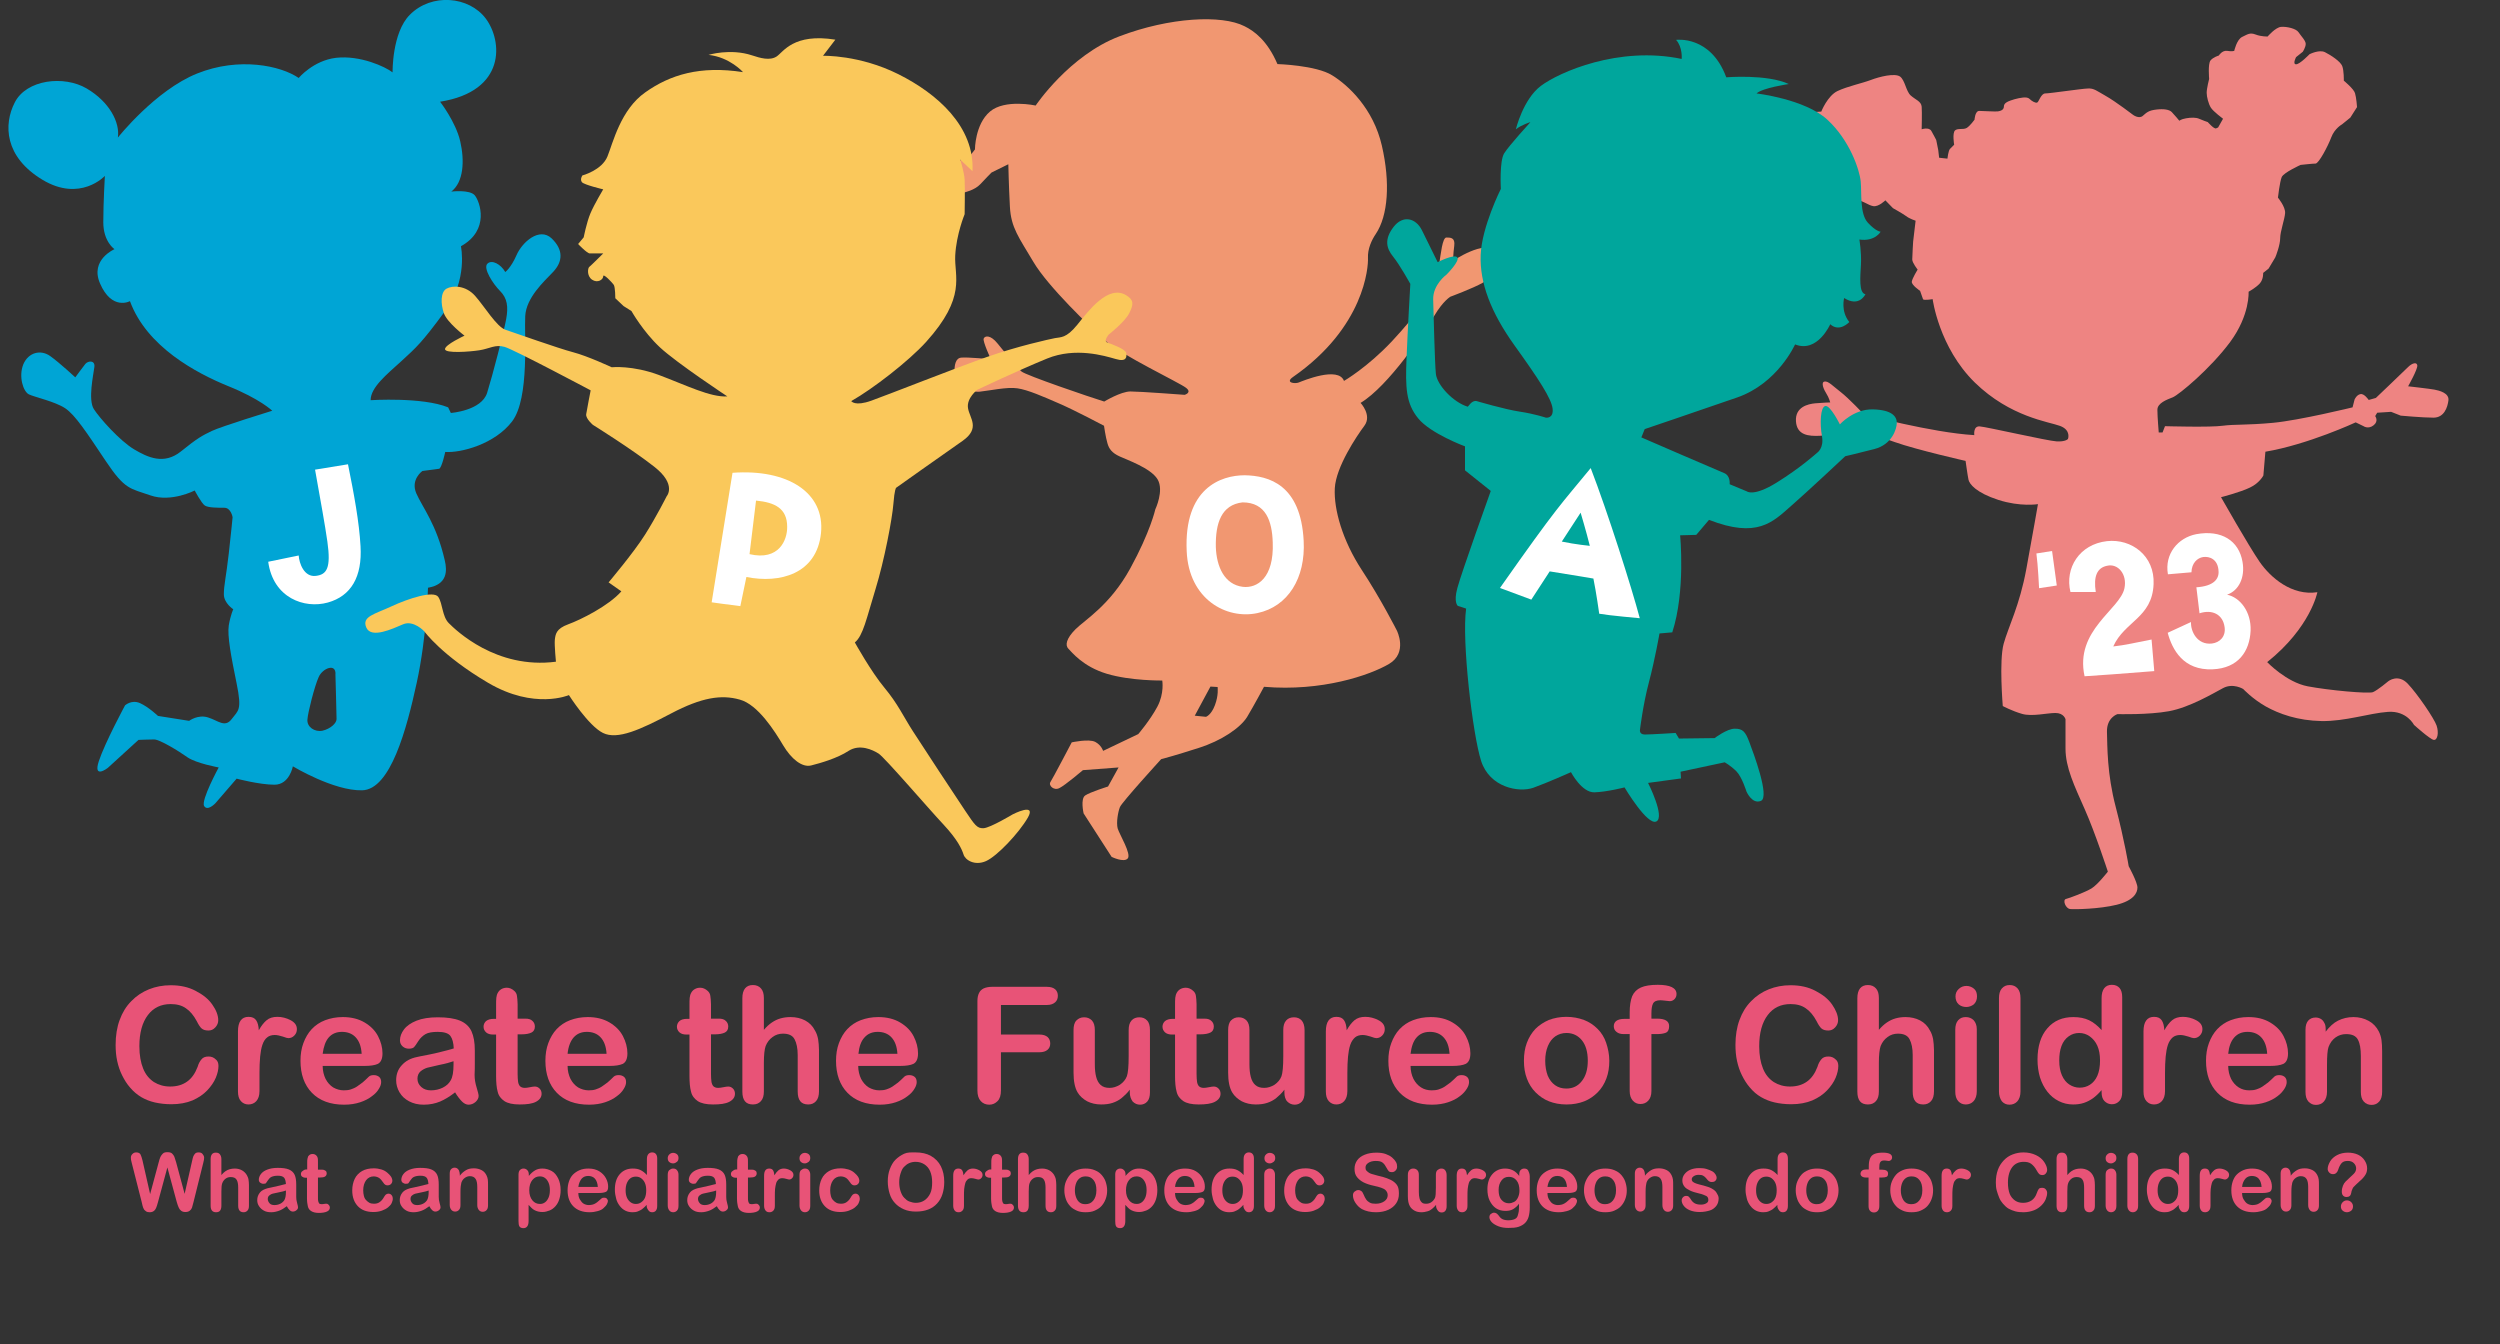 <?xml version="1.0" encoding="utf-8"?>
<!-- Generator: Adobe Illustrator 27.6.1, SVG Export Plug-In . SVG Version: 6.00 Build 0)  -->
<svg version="1.1" id="レイヤー_1" xmlns="http://www.w3.org/2000/svg" xmlns:xlink="http://www.w3.org/1999/xlink" x="0px"
	 y="0px" width="1115.7px" height="600px" viewBox="0 0 1115.7 600" style="enable-background:new 0 0 1115.7 600;"
	 xml:space="preserve">
<rect x="0" y="0" width="1115.7" height="600" fill="#333333" stroke="none"/>
<style type="text/css">
	.st0{fill:#EE8482;}
	.st1{fill:#FFFFFF;}
	.st2{fill:#00A5D5;}
	.st3{fill:#F19771;}
	.st4{fill:#00A69C;}
	.st5{fill:#FAC85B;}
	.st6{fill:#E85377;}
</style>
<g>
	<path class="st0" d="M862.5,133.5c0,0-4.1,0.7-4.3,0s-1.3-3.7-1.3-3.7s-3.9-2.6-3.7-4.1s2.6-5.4,2.6-5.4s-2.4-3-2.4-4.5
		s0.4-8,0.4-8l1.1-9.3c0,0-2.8-0.9-4.3-2.1c-1.5-1.1-5.8-3.5-5.8-3.5l-3.4-3.5c0,0-3,3-5.4,2.6s-4.9-2.8-8.6-3
		c-3.7-0.2-7.5,0.4-8.8-0.4c-1.3-0.7-1.3-3.2-4.5-3.2s-8-0.2-8.6-2.2c-0.6-2.1,1.3-8.6-0.4-10.6c-1.7-2.1-6-9.3-3.5-14.9
		s3.9-6.9,5.4-7.3s5.8-0.6,5.8-0.6s2.8-7.1,7.3-9.2c4.5-2.1,10.8-3.4,14.8-4.9c3.9-1.5,10.8-3.2,13.1-1.5c2.2,1.7,2.6,6.5,4.7,8.4
		c2.1,1.9,4.7,2.6,4.9,5s0,10.1,0,10.1s3.2-1.1,4.3,0.7c1.1,1.9,2.2,4.1,2.2,4.1L865,67l0.4,3.4l3.7,0.4c0,0,0.4-3.5,1.1-4.3
		c0.7-0.7,1.9-1.9,1.9-1.9s-0.9-5.2,0.4-6.4c1.3-1.1,3.7-0.2,5.2-1.1c1.5-0.9,3.5-3.7,3.5-3.7s0.2-3.9,2.1-3.9s7.3,0.4,8.4,0.2
		c1.1-0.2,2.6-0.6,2.6-2.2c0-1.7,2.1-2.4,4.7-3.2c2.6-0.7,5.6-1.3,6.7-0.2s2.6,1.9,3.4,1.7s1.7-4.1,3.7-4.1s16.1-2.1,18.9-2.2
		c2.8-0.2,4.1,1.1,8.2,3.4s12.1,8.4,12.1,8.4s2.6,1.9,4.3,0.4s2.6-2.4,6-2.8c3.4-0.4,5.8,0,6.9,1.1s3.4,3.9,3.4,3.9s0.7-0.7,3-1.1
		c2.2-0.4,4.5-0.4,5.8,0.2c1.3,0.6,3.9,1.5,3.9,1.5s2.8,3.2,3.7,2.8s0.9-0.4,0.9-0.4l2.2-3.9c0,0-4.3-3.2-5.4-4.9
		c-1.1-1.7-1.9-4.9-1.9-6.7c0-1.9,1.1-6.2,1.1-6.2s-0.6-6.7,0.6-8.2s3.7-2.2,3.7-2.2s1.5-2.4,3.7-2.1c2.2,0.4,3.2,0,3.2,0
		s1.1-5,3.5-6.2c2.4-1.1,3.4-2.1,6-1.1s5.4,0.9,5.4,0.9s3.5-4.1,6-4.3c2.4-0.2,6.7,0.7,7.8,2.4s3.2,3.7,3.2,5.2s-1.3,3.5-1.3,3.5
		l-3,2.4c0,0-1.7,3.2,0,3.2c1.7,0,6-4.5,6-4.5s4.3-2.2,6.9-0.9c2.6,1.3,6.9,4.1,7.7,6.2s0.7,6.5,0.7,6.5s4.5,3.7,5,5.6
		c0.6,1.9,0.9,6.2,0.9,6.2l-3,4.7l-3.7,3c0,0-3.3,1.8-4.8,5.8s-5.6,11.7-7,11.7c-1.3,0-6.7,0.6-6.7,0.6s-7.5,3.4-8.4,5.4
		c-0.9,2.1-1.7,9.2-1.7,9.2s3.4,4.1,3.2,6.9s-2.2,8.2-2.2,11.2s-1.9,8-2.2,8.6c-0.4,0.6-3,5-3,5l-2.4,1.9c0,0,0.2,2.8-1.5,4.7
		s-5,3.7-5,3.7s0.7,10.3-8.2,22.4c-9,12.1-22.8,23.5-25.6,24.7c-2.8,1.1-6.9,2.6-6.9,5.6s0.6,10.1,0.6,10.1h1.7l1.1-2.8
		c0,0,20.4,0.6,25.8-0.2c5.4-0.7,10.6-0.2,22.4-1.3c11.8-1.1,35.5-6.9,35.5-6.9l0.9-3.5c0,0,0.9-2.1,2.6-2.4
		c1.7-0.4,3.7,2.6,3.7,2.6l3.2-0.9c0,0,12.7-12.1,14.4-13.8c1.7-1.7,3.9-2.4,4.1-0.7s-4.1,9.3-4.1,9.3s9.7,1.1,11.8,1.5
		c2.1,0.4,6.5,1.5,6.2,4.7c-0.4,3.2-1.9,7.8-6.7,7.8s-14.6-0.9-14.6-0.9l-4.3-1.7l-6.2,0.4l-0.9,1.5c0,0,1.7,2.2-0.7,4.1
		c-2.4,1.9-4.5,0.4-4.5,0.4l-3.5-1.7c0,0-21.3,9.9-40.3,13.1l-0.9,10.6c0,0-1.7,3.4-6,5.4c-4.3,2.1-12.9,4.3-12.9,4.3
		s12.3,21.7,17.2,28.8c4.9,7.1,14.4,15.3,25.8,13.6c0,0-3,15.7-22.4,31.2c0,0,8.6,9,18.1,10.8s27.1,3.4,29.1,2.6s6.9-4.9,6.9-4.9
		s4.3-3.4,8.6,1.1c4.3,4.5,11.8,15.5,12.9,18.7s0.4,6.7-1.3,6.4s-8.8-6.7-8.8-6.7s-3.2-6.4-11.6-5.8s-19.1,4.3-29.7,4.1
		c-10.6-0.2-18.9-3.2-24.8-6.5c-6-3.4-10.1-7.8-10.1-7.8s-4.5-2.8-9-0.4s-14.9,8.6-24.1,10.3s-23,1.3-23,1.3s-4.9,1.5-4.7,8
		s0,18.5,3.9,33.4s5.8,26.5,5.8,26.5s3.9,7.1,3.9,9.5s-1.7,5.8-9.3,7.7c-7.7,1.9-18.7,2.1-20.7,1.9c-2.1-0.2-3.5-4.1-1.9-4.5
		s8.6-3,11.4-4.7c2.8-1.7,7.3-7.5,7.3-7.5s-5.6-17.2-10.3-27.8c-4.7-10.6-8.6-18.7-8.6-27.1s0-13.1,0-13.1s-0.7-2.8-4.5-2.8
		c-3.7,0-10.5,1.7-14.9,0.4c-4.5-1.3-8.6-3.5-8.6-3.5s-1.7-20.2,0.4-27.8s7.1-17,10.1-33.3s5.2-29,5.2-29s-7.8,1.3-17.7-1.9
		s-12.9-7.1-13.3-9c-0.4-1.9-1.3-8.4-1.3-8.4s-21.7-4.9-31.6-8.4s-14.4-5.2-18.7-4.5s-10.1,1.5-14.9,1.7s-10.1-0.2-10.5-6.5
		c-0.4-6.4,5.4-7.7,8.6-8s6.7-0.4,6.7-0.4s-0.6-2.2-1.7-3.9c-1.1-1.7-2.6-5-0.9-5.4c1.7-0.4,3.9,2.1,7.3,4.7s10.3,9.9,10.3,9.9
		s30.3,8.2,49.3,9.3c0,0-0.6-4.1,2.4-3.9s30.4,6.5,34.4,6.7s5-1.1,5-1.1s1.5-3.9-3.5-5.8c-5-1.9-22.2-3.9-38.1-19.4
		C865.3,155,862.5,133.5,862.5,133.5z"/>
	<g>
		<path class="st1" d="M910,262.5c0,0-0.5-10.5-1.2-15.5l7-1.1l2.1,15.4L910,262.5z"/>
		<path class="st1" d="M924,264.2c-2.6-10.7,4-21.3,16.3-22.7c11-1.2,21.4,6.6,20.8,19.2c-0.6,15-13,16.6-18,27.8
			c5.4-0.6,9.4-1.6,17.1-3.1l1.2,14.1c-22.6,1.8-17,1.3-31.1,2.3c-4.5-20.6,15.9-29.8,17.8-39.3c1.3-6.2-2.9-11.2-7.8-10
			c-4.4,0.9-6.1,4.7-5,11.7H924z"/>
		<path class="st1" d="M977.8,277.6c-0.2,4.2,2.8,10.3,9.3,9.6c3.4-0.4,6.3-3,5.7-7.3c-0.8-5.9-5.7-8-11.2-6.2l-1.4-11.6
			c7.6-0.5,10.1-3.6,9.9-7.1c-0.2-5.5-4.1-6.8-6.9-6.4c-2.6,0.4-5.1,2.7-5.2,6.8l-10.5,0.9c-1.6-9.1,4.5-16.3,12.6-17.9
			c11.3-2.1,19.1,2.9,20.7,12.4c1.2,7-1.7,12.8-6.9,14.6c5.8,1.2,10.8,7.6,10.5,16c-0.4,9.3-5.5,16.8-16.9,17.3
			c-13.1,0.6-18.1-8.8-20.1-16.3L977.8,277.6z"/>
	</g>
</g>
<g>
	<g>
		<g>
			<path class="st2" d="M234.4,141c0.5-8.2,8.2-15.2,12.5-19.7c4.2-4.5,4.7-9.7-0.7-14.9c-5.5-5.2-13.2,1.7-15.7,7.5
				c-2.5,5.7-5,7.5-5,7.5c-2-3.5-6-5.7-8-3.7s2.5,9,5.7,12.2c3.2,3.2,3.7,7,2.7,12.5s-6,24.9-8.5,32.9s-16.2,9-16.2,9l-1.2-2.5
				c-11.5-4.7-34.6-3.2-34.6-3.2c0-5.7,7.2-11.5,13.7-17.4c6.5-6,9-8,19.4-22.2c10.5-14.2,7.2-29.1,7.2-29.1
				c13-7.2,8.5-19.9,6.2-22.7c-2.2-2.7-10.5-1.7-10.5-1.7c5.5-4.2,6-13.7,4-22.4s-9-17.7-9-17.7c29.6-4.7,27.9-27.1,20.4-37.1
				s-24.2-11.5-33.9-1.7c-8,8-7.7,25.7-7.7,25.7c-3.2-2.5-14.4-7.7-25.2-6.5c-10.2,1.2-16.7,9-16.7,9c-8-5.5-26.6-9.5-45.3-2
				S52.6,61.4,52.6,61.4c1-6.7-3.7-15.9-13.9-21.9s-26.9-4-32.1,6.2C1.5,55.6,2,70,18.9,80.2s27.9-1.7,27.9-1.7s-0.7,12-0.7,20.7
				s5,12,5,12s-11,4.7-6.5,15.2c5.3,12.4,13.4,8,13.4,8c7.5,20.4,29.6,32.1,43.8,37.9c14.2,5.7,19.7,11,19.7,11s-22.7,7-26.9,9
				c-4.2,2-6.5,3.2-13.9,9.2c-7.5,6-14.7,2.7-20.9-1s-15.2-13.7-17.9-17.9s-0.2-15.4,0.2-18.7c0.5-3.2-2.7-3-4-1.5
				c-1.2,1.5-4.5,6-4.5,6s-7-6.5-11.2-9.5s-9.7-1.7-12,3.7c-2.2,5.5,0,12.2,2.5,13.4s11.7,3.2,16.2,6.2s9.7,11,18.2,23.7
				s10.7,12,19.9,15.2s19.7-2.2,19.7-2.2s3,5.7,4.5,6.7s5.7,1,8.7,1s3.7,4.2,3.7,4.2s-0.5,5.7-1.7,16.2s-2.2,14.2-2.2,18.2
				s4.2,6.7,4.2,6.7s-1.2,2.5-2,7.2c-0.7,4.7,1,13.7,3.5,25.9c2.5,12.2,0.7,12-2.2,15.9c-3,4-6,0.7-10.5-0.7
				c-4.5-1.5-8.5,1.5-8.5,1.5l-13.9-2.2c0,0-4.2-4-8-5.7s-6.7,1-6.7,1s-9,16.7-11.7,24.9c-2.7,8.2,4,3,4,3l13.7-12.5
				c0,0,4.5-0.2,7-0.2s11,5.2,14.9,8c4,2.7,13.9,4.5,13.9,4.5s-8,14.7-6.5,17.2s5-1.2,5-1.2l9.5-11c0,0,10.2,2.7,16.9,2.7
				s8.2-8.2,8.2-8.2s18.2,11,30.9,10.7s19.9-27.4,24.4-48.1s5-42.3,5-42.3c8.7-1.5,8.6-7.5,7.5-12.2c-3.7-16.2-10-23.7-12.7-29.9
				s2.7-10,2.7-10l7.5-1c1.2-0.5,2.7-7.5,2.7-7.5c7,0.5,22.2-3.5,29.9-13.7C236.4,177.6,233.9,149.2,234.4,141z M143.9,326.1
				c-3.5,0.7-7-1.7-6.7-5c0.2-3.2,3.2-14.9,5-18.9c1.7-4,8-6.5,7.5-1c0,0,0.5,17.7,0.5,19.7C150.2,322.8,147.4,325.3,143.9,326.1z"
				/>
		</g>
	</g>
	<g>
		<path class="st1" d="M133.3,247.9c0.2,3.4,2.4,9.8,7.7,9.1c4.8-0.6,6.8-3.4,5.1-15.3c-1.1-7.7-2.8-16.9-5.5-32.1l14.7-2.4
			c2.7,13.4,5,25.7,5.6,36.6c0.8,13.6-4.2,22.2-14.6,25.1s-24.4-2-26.6-18.2L133.3,247.9z"/>
	</g>
</g>
<g>
	<path class="st3" d="M667.4,112.2c-4.7-5.5-18.9,4.2-18.9,4.2s0-3,0.5-6.7s-1.7-3.7-3.5-3.7s-2.5,7.5-3.2,11.7s-2.7,12.2-2.7,12.2
		s-7.5,10.7-18.4,22.4c-11,11.7-21.4,17.7-21.4,17.7c-2.5-6.7-18.4,0-20.2,0.7c-1.7,0.7-6.3,0.1-2.5-2.5
		c31.9-22.2,33.6-49.1,33.4-53.1c-0.2-4,1.7-8.1,3.5-10.7c5.5-8.2,6.5-22.9,2.7-39.4s-14.9-26.9-22.2-31.4c-7.2-4.5-24.4-5-24.4-5
		c-4.5-10.5-10.4-14.8-14.7-16.9c-10.2-5.2-33.4-4-55.8,4.5c-22.4,8.5-37.4,30.9-37.4,30.9s-13.7-3-20.4,2.7
		c-6.7,5.7-6.7,16.9-6.7,16.9l-2.5,3.2c-4.7,0-10.2,8.7-10.2,8.7c-12.5,1-15.9,13.7-15.9,13.7c-9,0.2-12.7,7-12.7,7
		c-7.2,0-11.7,3.7-11.7,3.7l-12.7-0.2c0,0-2.5-0.2-6.7-2.5c-4.2-2.2-8.7-0.7-11,0.7c-2.2,1.5-5.2,5.7-9.2,8.7s-10.7,5.7-11,8
		s9.5,3.2,15.4,1c6-2.2,24.9-7.7,24.9-7.7s9.2,0.5,14.7-0.5s7.7-4.5,7.7-4.5s5.5,0.2,10.7-0.7c5.2-1,9.2-6.7,9.2-6.7s5,0.5,10.5-3.2
		s5.7-9.5,5.7-9.5s4.7-1,7.2-3.7s5-5.2,5-5.2l7.5-3.7c0,0,0.2,9.5,0.7,18.9c0.5,9.5,4,13.7,10.5,24.7s25.4,29.1,32.4,35.4
		c7,6.2,32.6,18.4,35.6,20.7c3,2.2-0.5,3.2-0.5,3.2s-19.9-1.5-24.2-1.5s-11.7,4.5-11.7,4.5c-6.5-2-34.9-11.7-36.9-13.4
		s-7.5-8.5-10.7-12.5s-5.7-3.5-6.2-2.2c-0.5,1.2,3.2,9.2,3.2,9.2s-10.7-1-13.2-0.7c-2.5,0.2-3.2,3.2-3,7.2s6.5,8.5,11.2,8
		s12.2-2.2,16.9-1.5c4.7,0.7,11.5,3.7,18.4,6.7c7,3,20.2,10,20.2,10s0.7,5,1.5,7.7c0.7,2.7,2.2,4.5,5.5,6
		c3.2,1.5,13.9,5.2,16.9,10.2s-1,13.4-1,13.4s-2.2,10-11.2,26.4s-20.2,22.9-24.4,27.1s-4.7,7.2-3.2,8.7s6.5,8,17.2,11.2
		s24.7,3,24.7,3s1,5.7-2.2,11.7s-8.5,12.2-8.5,12.2l-15.7,7.5c0,0-0.7-2.5-3.5-4s-10.5,0.2-10.5,0.2s-8.5,16.2-9.5,17.7s1.5,4,4,2.7
		c2.5-1.2,10.5-8,10.5-8l15.9-1.2l-4.7,8.5c0,0-8,2.5-10.2,4s-0.7,8-0.7,8l12.5,19.4c0,0,5.5,2.7,7.2,0.7s-3.7-10.7-4.5-13.4
		c-0.7-2.7,0.2-7.5,1-9.5c0.7-2,18.4-21.4,18.4-21.4s6.5-1.7,16.7-5c10.2-3.2,18.7-9,21.7-13.9c3-5,7.5-13.4,7.5-13.4
		c25.9,2.2,47.3-5.2,55.8-10.2s3.5-14.9,3.5-14.9s-7.2-14.2-15.7-27.1c-8.5-13-12.5-26.9-12-36.4s9.7-23.2,13.2-27.9
		s-1.7-10.2-1.7-10.2c12.5-7.5,28.9-32.1,32.9-38.9c4-6.7,7.2-8.5,7.2-8.5s10-3.7,14.4-6.2C666.2,123.7,672.2,117.7,667.4,112.2z
		 M542.2,314.7c-1.7,4.5-4,5.2-4,5.2l-5-0.5l7-13l3.2,0.2C543.4,306.8,543.9,310.2,542.2,314.7z"/>
	<g>
		<path class="st1" d="M581.8,241.3c0.9,16.7-7,29.4-20.6,32.3c-13.9,3-30.7-6.2-31.6-27.6c-1.3-28.1,15.2-33.9,25.9-33.9
			C566.3,212.3,580.5,216.3,581.8,241.3z M568,242.1c-0.3-9.5-3-17.9-13.5-17.9c-9.4,1.1-12.1,9.2-11.9,19.9
			c0.3,8.9,3.9,16.8,12.1,17.8C561,262.6,568.6,258,568,242.1z"/>
	</g>
</g>
<g>
	<g>
		<path class="st4" d="M659,179c0,0,12.5,3.7,19.2,4.7s11.7,2.7,11.7,2.7s3.5,0.5,3-4s-6.2-13.2-16.9-28.1
			c-10.7-14.9-15.7-28.1-15.2-40.6s9-29.4,9-29.4s-0.7-12.5,1.5-15.9c2.2-3.5,11.7-13.9,11.7-13.9s-4,1.2-6.5,3.2
			c0,0,3.2-13.4,11.2-19.4s34.6-17.9,62.8-12c0,0,0.5-5.2-2.5-8.5c0,0,15.4-2.2,22.4,16.7c0,0,18.2-1.5,27.9,3
			c0,0-11.7,1.7-14.4,4.2c0,0,21.6,2.5,31.6,11.7s14.4,22.4,14.9,27.6c0.5,5.2-0.5,14.4,3.2,18.4s5.7,4,5.7,4s-2.5,4.5-9.5,3.5
			c0,0,1,5.7,0.7,11.2s-1,12.7,2,13.2c0,0-2.7,6-9.5,1.7c0,0-1.6,5.9,2.3,10.7c0,0-4.3,4.8-8.5,1c0,0-5.7,13-15.7,9
			c0,0-7.7,17.4-25.9,23.7S734,191.5,734,191.5l-1.5,3.7c0,0,33.9,14.7,36.9,15.9s2.5,5,2.5,5l7.7,3.2c0,0,3,2.5,13.4-4
			c10.5-6.5,17.9-13.2,17.9-13.2s3.2-2,2.2-7.5s-0.7-13,1.5-13.4c2.2-0.5,6.5,8.2,6.5,8.2s6.1-6.9,14.7-6.7c8.6,0.2,10.7,3.2,10.7,6
			s-2.2,9.7-10,11.7c-7.7,2-13,3.2-13,3.2S807.1,219,799.1,226s-14.9,14.4-36.4,6l-5.7,6.7l-7.2,0.2c0,0,2.5,24.9-3.5,43.3l-5.7,0.5
			c0,0-2,11.5-4.7,21.7s-4,21.2-4,21.2s-0.5,2.2,2.2,2.2s13.7-0.7,13.7-0.7l1.5,2.5l15.9-0.2c0,0,5.5-4.2,9-4.2s4.7,1.2,6.5,6
			s9.2,24.4,5.2,26.2c-4,1.7-6.5-4.2-6.5-4.2s-2-6.5-4.5-9s-5.2-4-5.2-4l-19.7,4.2l0.2,3l-14.7,2c0,0,7.7,15.2,3.7,17.2
			S725,351.4,725,351.4s-7.7,2-13.4,2.2s-10.5-9-10.5-9s-10.5,4.7-16.9,7c-6.5,2.2-19.4-0.2-23.2-12s-8.7-53.5-6.7-68l-3.7-1.2
			c0,0-2-1.5-0.2-8c1.7-6.5,14.9-43.3,14.9-43.3l-11.5-9.2v-10.7c0,0-15.4-5.7-20.9-12.5c-5.5-6.7-5.7-13.9-5.2-26.6
			c0.5-12.7,1.7-33.4,1.7-33.4s-4.7-8.5-7.7-12.2s-4-7.7,0.2-13.2s10-4,12.7,1.5s7,14.2,7,14.2s7.2-3.7,8.7-2.2s-4.7,7.7-4.7,7.7
			s-6.2,4.5-6,11.2c0.2,6.7,0.7,28.1,1.2,33.1c0.5,5,7.7,12.7,14.2,14.7C655.3,181.5,656.8,178.5,659,179z"/>
	</g>
	<g>
		<path class="st1" d="M709.9,208.9c7.6,19.7,18.3,53.4,21.9,67c0,0-13.6-1.2-18.1-2c0,0-1.3-9.4-2.6-15.7c0,0-8.1-1.4-19.5-3.2
			l-8.2,12.6c0,0-8.2-3-14-5.2C695.5,225.3,696.3,225.5,709.9,208.9z M709.5,243.6c-1.6-6.5-4.1-14.8-4.1-14.8l-8.4,12.9
			C703.2,243,709.5,243.6,709.5,243.6z"/>
	</g>
</g>
<g>
	<g>
		<path class="st5" d="M504,139.7c2-4,2-5.9-1.5-8c-8-4.7-16.7,7-21.7,13.2s-7.5,5.5-10,6s-16.4,3.5-30.6,8.5s-43.8,16.7-51.3,19.4
			s-9,0.2-9,0.2c9.7-5.5,25.6-17.8,33.4-26.4c18.2-20.2,12.5-29.1,13-38.6s4.2-18.4,4.2-18.4s0.2-12,0-15.4c-0.2-3.5-2-9-2-9
			l5.5,5.2c1-19.9-15.7-34.6-33.1-43.3s-33.6-8.2-33.6-8.2l5.5-7.2c-18.7-3-23.2,5.5-26.2,7.5s-7.4,0.7-11-0.5
			c-9.7-3.2-19.4-0.2-19.4-0.2c9.5,1,15.4,7.7,15.4,7.7c-19.2-3-32.6,1.2-43.6,9c-11,7.7-14.4,22.4-16.9,28.6s-11.2,8.5-11.2,8.5
			s-1.2,1.7-0.2,3c1,1.2,9.5,3.2,9.5,3.2s-4,6.7-5.7,10.7s-3,10.7-3,10.7l-2.5,3c0,0,4,4.2,5.2,4.2s6,0,6,0s-5.5,5.5-6.2,6
			s-1.2,4,1.2,5.7c2.5,1.7,5,0,5-1.5s4,2.8,4.7,3.8s0.7,6,0.7,6l3.7,3.5l3.5,2.2c0,0,5.2,9.2,12.7,16.2s30.1,21.9,30.1,21.9
			c-7.5,0.5-18.4-5-30.4-9.5s-21.2-3.5-21.2-3.5s-10.7-5-17.2-6.7s-26.2-8.7-30.1-10c-4-1.2-9.5-10.5-13.7-15.2s-10-4.7-12.7-3.2
			s-2.7,6.7-1.2,11c1.5,4.2,9.2,10,9.2,10s-8.7,4-8.7,6s11,1.2,15.4,0.5c4.5-0.7,7-2.7,11.2-1.5s38.4,19.4,38.4,19.4
			s-1.7,8.7-2,10.7c-0.2,2,3,4.7,3,4.7s17.2,10.7,27.4,18.7c10.2,8,5.5,13.2,5.5,13.2s-4.5,9-9.7,17.2s-16.2,21.2-16.2,21.2l5.7,4
			c-5.7,6.5-18.2,12.7-23.7,14.7c-5.5,2-5.7,4.5-6,7c-0.2,2.5,0.5,9.7,0.5,9.7c-26.7,3.5-44.8-14.2-47.8-17.2s-2.7-8.7-4.7-11.7
			s-13.4,0.7-20.9,4.2s-13.4,4.5-11.2,9.5s11.7,0.5,16.4-1.5s9.5,3.2,9.5,3.2s7.7,10.7,28.4,22.9c20.7,12.2,36.1,5.5,36.1,5.5
			s8.7,13.7,15.2,16.9c6.5,3.2,16.7-1.5,30.4-8.7c13.7-7.2,22.4-8.5,30.6-6.2c8.2,2.2,15.7,14.2,19.4,20.4c3.7,6.2,8.5,10,12.5,9
			s11.7-3.2,16.7-6.5c5-3.2,10.7-0.5,13.4,1.2c2.7,1.7,22.4,24.7,28.9,31.6c6.5,7,8.2,11,9,13.4c0.7,2.5,5,5.2,10,3
			s14.7-12.5,18.7-19.4c4-7-6.7-1.5-6.7-1.5s-10,6-13,6.2s-4-1.5-8.2-7.7s-19.2-29.1-23.4-35.6c-4.2-6.5-6.7-12.2-12.7-19.4
			c-6-7.2-13.2-20.2-13.2-20.2c3.7-3,5.2-10.7,9.2-23.7s7.5-31.6,8-38.1s1.2-7.2,1.2-7.2s21.4-15.2,29.6-20.9s3.2-10.2,2.5-14.7
			s4.2-8.2,4.2-8.2s18.4-8.7,31.1-13.9s25.7-1.2,30.6,0.2c5,1.5,5-1,4.7-2.7c-0.2-1.7-6.7-4-8.5-4.7c-1.7-0.7,0.7-3.5,0.7-3.5
			S502,143.7,504,139.7z"/>
	</g>
	<g>
		<path class="st1" d="M366.4,237.9c-1.9,18.3-18.4,22.6-33.3,19.6l-2.7,13c-8.9-1.2-8.3-1-12.8-1.7c5.2-32.1,7.2-44.6,9.3-57.8
			C351.6,209.2,368.2,219.9,366.4,237.9z M351.3,235.1c0-8.3-5.6-10.9-13.9-11.7l-2.9,23.9C347.7,250.4,351.4,240.9,351.3,235.1z"/>
	</g>
</g>
<g>
	<path class="st6" d="M97.5,475.7c0,1.6-0.4,3.4-1.2,5.3c-0.8,1.9-2.1,3.8-3.8,5.6c-1.7,1.8-3.9,3.3-6.6,4.5
		c-2.7,1.1-5.8,1.7-9.4,1.7c-2.7,0-5.2-0.3-7.4-0.8c-2.2-0.5-4.2-1.3-6.1-2.4c-1.8-1.1-3.5-2.5-5-4.3c-1.4-1.6-2.5-3.4-3.5-5.4
		c-1-2-1.7-4.1-2.2-6.4c-0.5-2.3-0.7-4.7-0.7-7.2c0-4.1,0.6-7.9,1.8-11.1c1.2-3.3,2.9-6.1,5.2-8.4c2.2-2.3,4.9-4.1,7.9-5.3
		c3-1.2,6.2-1.8,9.7-1.8c4.2,0,7.9,0.8,11.1,2.5c3.3,1.7,5.8,3.7,7.5,6.2c1.7,2.4,2.6,4.8,2.6,6.9c0,1.2-0.4,2.2-1.3,3.2
		s-1.9,1.4-3.1,1.4c-1.3,0-2.3-0.3-3-0.9s-1.4-1.7-2.2-3.3c-1.4-2.6-3-4.5-4.8-5.7c-1.8-1.3-4.1-1.9-6.8-1.9
		c-4.3,0-7.7,1.6-10.2,4.9c-2.5,3.3-3.8,7.9-3.8,13.9c0,4,0.6,7.3,1.7,10c1.1,2.7,2.7,4.6,4.8,6c2.1,1.3,4.5,2,7.2,2
		c3,0,5.5-0.7,7.6-2.2c2.1-1.5,3.6-3.7,4.7-6.6c0.4-1.4,1-2.5,1.7-3.3c0.7-0.9,1.7-1.3,3.2-1.3c1.2,0,2.3,0.4,3.2,1.3
		C97.1,473.4,97.5,474.4,97.5,475.7z"/>
	<path class="st6" d="M115.8,479v8c0,1.9-0.5,3.4-1.4,4.4c-0.9,1-2.1,1.5-3.5,1.5c-1.4,0-2.5-0.5-3.4-1.5c-0.9-1-1.3-2.4-1.3-4.4
		v-26.7c0-4.3,1.6-6.5,4.7-6.5c1.6,0,2.7,0.5,3.4,1.5c0.7,1,1.1,2.5,1.2,4.5c1.1-2,2.3-3.5,3.5-4.5c1.2-1,2.8-1.5,4.8-1.5
		c2,0,4,0.5,5.9,1.5c1.9,1,2.8,2.3,2.8,4c0,1.2-0.4,2.1-1.2,2.9c-0.8,0.8-1.7,1.1-2.6,1.1c-0.4,0-1.2-0.2-2.5-0.7
		c-1.3-0.4-2.5-0.7-3.6-0.7c-1.4,0-2.6,0.4-3.4,1.1c-0.9,0.7-1.6,1.8-2.1,3.3c-0.5,1.5-0.8,3.2-1,5.2
		C115.9,473.7,115.8,476.2,115.8,479z"/>
	<path class="st6" d="M162.8,475.7H144c0,2.2,0.5,4.1,1.3,5.8c0.9,1.7,2,2.9,3.4,3.8c1.4,0.8,3,1.3,4.7,1.3c1.1,0,2.2-0.1,3.1-0.4
		c0.9-0.3,1.9-0.7,2.8-1.3c0.9-0.6,1.7-1.2,2.5-1.8c0.8-0.7,1.7-1.5,2.9-2.7c0.5-0.4,1.2-0.6,2.1-0.6c1,0,1.8,0.3,2.4,0.8
		c0.6,0.5,0.9,1.3,0.9,2.3c0,0.9-0.3,1.9-1,3c-0.7,1.2-1.7,2.3-3.1,3.3c-1.4,1.1-3.1,2-5.2,2.7s-4.5,1.1-7.2,1.1
		c-6.2,0-11-1.8-14.4-5.3c-3.4-3.5-5.1-8.3-5.1-14.3c0-2.8,0.4-5.5,1.3-7.9s2.1-4.5,3.7-6.2c1.6-1.7,3.6-3.1,6-4
		c2.4-0.9,5-1.4,7.9-1.4c3.7,0,7,0.8,9.7,2.4c2.7,1.6,4.7,3.6,6,6.1c1.3,2.5,2,5.1,2,7.7c0,2.4-0.7,4-2.1,4.7
		C167.3,475.4,165.3,475.7,162.8,475.7z M144,470.3h17.4c-0.2-3.3-1.1-5.7-2.7-7.4c-1.5-1.6-3.6-2.4-6.1-2.4c-2.4,0-4.4,0.8-5.9,2.5
		C145.3,464.6,144.4,467.1,144,470.3z"/>
	<path class="st6" d="M203.1,487.5c-2.3,1.8-4.6,3.2-6.7,4.1c-2.2,0.9-4.6,1.4-7.3,1.4c-2.5,0-4.6-0.5-6.5-1.5c-1.9-1-3.3-2.3-4.3-4
		c-1-1.7-1.5-3.5-1.5-5.4c0-2.6,0.8-4.9,2.5-6.7c1.7-1.9,3.9-3.1,6.9-3.7c0.6-0.1,2.1-0.5,4.5-0.9c2.4-0.5,4.5-0.9,6.2-1.4
		c1.7-0.4,3.6-0.9,5.6-1.5c-0.1-2.5-0.6-4.4-1.5-5.6c-0.9-1.2-2.8-1.8-5.6-1.8c-2.4,0-4.3,0.3-5.5,1c-1.2,0.7-2.3,1.7-3.2,3.1
		c-0.9,1.4-1.5,2.3-1.9,2.7c-0.4,0.4-1.1,0.7-2.3,0.7c-1.1,0-2-0.3-2.8-1c-0.8-0.7-1.2-1.6-1.2-2.7c0-1.7,0.6-3.3,1.8-4.9
		c1.2-1.6,3.1-2.9,5.6-3.9c2.5-1,5.7-1.5,9.5-1.5c4.2,0,7.5,0.5,9.9,1.5c2.4,1,4.1,2.6,5.1,4.7c1,2.2,1.5,5,1.5,8.6
		c0,2.2,0,4.2,0,5.7c0,1.6,0,3.3-0.1,5.2c0,1.8,0.3,3.7,0.9,5.6c0.6,2,0.9,3.2,0.9,3.8c0,1-0.5,1.9-1.4,2.7c-0.9,0.8-2,1.2-3.1,1.2
		c-1,0-2-0.5-2.9-1.4C205.2,490.6,204.1,489.2,203.1,487.5z M202.4,473.6c-1.4,0.5-3.5,1.1-6.1,1.6c-2.7,0.6-4.5,1-5.6,1.3
		c-1,0.3-2,0.8-3,1.6c-0.9,0.8-1.4,1.9-1.4,3.3c0,1.5,0.6,2.7,1.7,3.7c1.1,1,2.5,1.5,4.3,1.5c1.9,0,3.7-0.4,5.3-1.2
		c1.6-0.8,2.8-1.9,3.5-3.2c0.9-1.5,1.3-3.8,1.3-7.2V473.6z"/>
	<path class="st6" d="M220.3,454.7h1.1v-5.8c0-1.5,0-2.8,0.1-3.6c0.1-0.9,0.3-1.6,0.7-2.3c0.4-0.7,0.9-1.2,1.6-1.6
		c0.7-0.4,1.5-0.6,2.4-0.6c1.2,0,2.3,0.5,3.3,1.4c0.7,0.6,1.1,1.4,1.2,2.2s0.3,2.1,0.3,3.7v6.5h3.5c1.4,0,2.4,0.3,3.1,1
		c0.7,0.6,1.1,1.5,1.1,2.5c0,1.3-0.5,2.2-1.5,2.7c-1,0.5-2.5,0.8-4.4,0.8H231v17.6c0,1.5,0.1,2.7,0.2,3.5s0.4,1.5,0.8,2
		c0.5,0.5,1.2,0.8,2.2,0.8c0.6,0,1.3-0.1,2.3-0.3c1-0.2,1.7-0.3,2.2-0.3c0.8,0,1.5,0.3,2.1,0.9c0.6,0.6,0.9,1.4,0.9,2.3
		c0,1.5-0.8,2.7-2.5,3.6s-4.1,1.2-7.3,1.2c-3,0-5.3-0.5-6.8-1.5c-1.5-1-2.6-2.4-3-4.2c-0.5-1.8-0.7-4.2-0.7-7.1v-18.4h-1.3
		c-1.4,0-2.4-0.3-3.2-1c-0.7-0.7-1.1-1.5-1.1-2.5c0-1,0.4-1.8,1.1-2.5C217.8,455,218.9,454.7,220.3,454.7z"/>
	<path class="st6" d="M272.1,475.7h-18.8c0,2.2,0.5,4.1,1.3,5.8c0.9,1.7,2,2.9,3.4,3.8c1.4,0.8,3,1.3,4.7,1.3c1.1,0,2.2-0.1,3.1-0.4
		c0.9-0.3,1.9-0.7,2.8-1.3c0.9-0.6,1.7-1.2,2.5-1.8c0.8-0.7,1.7-1.5,2.9-2.7c0.5-0.4,1.2-0.6,2.1-0.6c1,0,1.8,0.3,2.4,0.8
		c0.6,0.5,0.9,1.3,0.9,2.3c0,0.9-0.3,1.9-1,3c-0.7,1.2-1.7,2.3-3.1,3.3c-1.4,1.1-3.1,2-5.2,2.7s-4.5,1.1-7.2,1.1
		c-6.2,0-11-1.8-14.4-5.3c-3.4-3.5-5.1-8.3-5.1-14.3c0-2.8,0.4-5.5,1.3-7.9s2.1-4.5,3.7-6.2c1.6-1.7,3.6-3.1,6-4
		c2.4-0.9,5-1.4,7.9-1.4c3.7,0,7,0.8,9.7,2.4c2.7,1.6,4.7,3.6,6,6.1c1.3,2.5,2,5.1,2,7.7c0,2.4-0.7,4-2.1,4.7
		C276.5,475.4,274.6,475.7,272.1,475.7z M253.3,470.3h17.4c-0.2-3.3-1.1-5.7-2.7-7.4c-1.5-1.6-3.6-2.4-6.1-2.4
		c-2.4,0-4.4,0.8-5.9,2.5C254.6,464.6,253.6,467.1,253.3,470.3z"/>
	<path class="st6" d="M306.6,454.7h1.1v-5.8c0-1.5,0-2.8,0.1-3.6c0.1-0.9,0.3-1.6,0.7-2.3c0.4-0.7,0.9-1.2,1.6-1.6
		c0.7-0.4,1.5-0.6,2.4-0.6c1.2,0,2.3,0.5,3.3,1.4c0.7,0.6,1.1,1.4,1.2,2.2s0.3,2.1,0.3,3.7v6.5h3.5c1.4,0,2.4,0.3,3.1,1
		c0.7,0.6,1.1,1.5,1.1,2.5c0,1.3-0.5,2.2-1.5,2.7c-1,0.5-2.5,0.8-4.4,0.8h-1.8v17.6c0,1.5,0.1,2.7,0.2,3.5s0.4,1.5,0.8,2
		c0.5,0.5,1.2,0.8,2.2,0.8c0.6,0,1.3-0.1,2.3-0.3c1-0.2,1.7-0.3,2.2-0.3c0.8,0,1.5,0.3,2.1,0.9c0.6,0.6,0.9,1.4,0.9,2.3
		c0,1.5-0.8,2.7-2.5,3.6s-4.1,1.2-7.3,1.2c-3,0-5.3-0.5-6.8-1.5c-1.5-1-2.6-2.4-3-4.2c-0.5-1.8-0.7-4.2-0.7-7.1v-18.4h-1.3
		c-1.4,0-2.4-0.3-3.2-1c-0.7-0.7-1.1-1.5-1.1-2.5c0-1,0.4-1.8,1.1-2.5C304,455,305.1,454.7,306.6,454.7z"/>
	<path class="st6" d="M340.9,445.4v14.2c1.2-1.4,2.4-2.5,3.6-3.3c1.2-0.8,2.4-1.4,3.8-1.8c1.4-0.4,2.9-0.6,4.5-0.6
		c2.4,0,4.6,0.5,6.5,1.5c1.9,1,3.4,2.5,4.4,4.5c0.7,1.1,1.1,2.4,1.4,3.8c0.2,1.4,0.4,3.1,0.4,4.9v18.4c0,1.9-0.4,3.4-1.3,4.4
		s-2,1.5-3.5,1.5c-3.2,0-4.7-1.9-4.7-5.8v-16.2c0-3.1-0.5-5.4-1.4-7.1s-2.6-2.5-5.2-2.5c-1.7,0-3.3,0.5-4.6,1.5
		c-1.4,1-2.4,2.3-3.1,4c-0.5,1.4-0.8,4-0.8,7.6v12.7c0,1.9-0.4,3.3-1.3,4.3c-0.9,1-2,1.5-3.6,1.5c-3.2,0-4.7-1.9-4.7-5.8v-41.6
		c0-1.9,0.4-3.4,1.2-4.4c0.8-1,2-1.5,3.5-1.5c1.5,0,2.7,0.5,3.6,1.5C340.5,442.1,340.9,443.5,340.9,445.4z"/>
	<path class="st6" d="M401.8,475.7h-18.8c0,2.2,0.5,4.1,1.3,5.8c0.9,1.7,2,2.9,3.4,3.8c1.4,0.8,3,1.3,4.7,1.3c1.1,0,2.2-0.1,3.1-0.4
		c0.9-0.3,1.9-0.7,2.8-1.3c0.9-0.6,1.7-1.2,2.5-1.8c0.8-0.7,1.7-1.5,2.9-2.7c0.5-0.4,1.2-0.6,2.1-0.6c1,0,1.8,0.3,2.4,0.8
		c0.6,0.5,0.9,1.3,0.9,2.3c0,0.9-0.3,1.9-1,3c-0.7,1.2-1.7,2.3-3.1,3.3c-1.4,1.1-3.1,2-5.2,2.7s-4.5,1.1-7.2,1.1
		c-6.2,0-11-1.8-14.4-5.3c-3.4-3.5-5.1-8.3-5.1-14.3c0-2.8,0.4-5.5,1.3-7.9s2.1-4.5,3.7-6.2c1.6-1.7,3.6-3.1,6-4
		c2.4-0.9,5-1.4,7.9-1.4c3.7,0,7,0.8,9.7,2.4c2.7,1.6,4.7,3.6,6,6.1c1.3,2.5,2,5.1,2,7.7c0,2.4-0.7,4-2.1,4.7
		C406.3,475.4,404.3,475.7,401.8,475.7z M383.1,470.3h17.4c-0.2-3.3-1.1-5.7-2.7-7.4c-1.5-1.6-3.6-2.4-6.1-2.4
		c-2.4,0-4.4,0.8-5.9,2.5C384.3,464.6,383.4,467.1,383.1,470.3z"/>
	<path class="st6" d="M467.3,448.5h-20.6v13.2h17.2c1.6,0,2.8,0.4,3.6,1.1c0.8,0.7,1.2,1.7,1.2,2.9s-0.4,2.1-1.2,2.8
		c-0.8,0.7-2,1.1-3.6,1.1h-17.2v17c0,2.2-0.5,3.8-1.5,4.8c-1,1-2.2,1.6-3.7,1.6c-1.5,0-2.8-0.5-3.8-1.6c-1-1.1-1.5-2.6-1.5-4.8
		v-39.7c0-1.5,0.2-2.7,0.7-3.7c0.4-0.9,1.1-1.6,2.1-2.1c0.9-0.4,2.2-0.7,3.6-0.7h24.6c1.7,0,2.9,0.4,3.7,1.1s1.2,1.7,1.2,2.9
		c0,1.2-0.4,2.2-1.2,2.9S469,448.5,467.3,448.5z"/>
	<path class="st6" d="M504.2,487.5v-1.2c-1.1,1.5-2.4,2.7-3.6,3.7s-2.6,1.7-4.1,2.2c-1.5,0.5-3.2,0.7-5.1,0.7
		c-2.3,0-4.4-0.5-6.2-1.4c-1.8-1-3.3-2.3-4.3-4c-1.2-2-1.8-5-1.8-8.8v-19c0-1.9,0.4-3.4,1.3-4.3c0.9-0.9,2-1.4,3.4-1.4
		c1.5,0,2.6,0.5,3.5,1.4c0.9,1,1.3,2.4,1.3,4.3V475c0,2.2,0.2,4.1,0.6,5.6c0.4,1.5,1,2.7,2,3.6c1,0.9,2.3,1.3,4,1.3
		c1.6,0,3.1-0.5,4.6-1.4c1.4-1,2.5-2.2,3.1-3.8c0.5-1.4,0.8-4.3,0.8-8.9v-11.7c0-1.9,0.4-3.3,1.3-4.3c0.9-1,2.1-1.4,3.5-1.4
		c1.4,0,2.6,0.5,3.4,1.4c0.9,0.9,1.3,2.4,1.3,4.3v27.8c0,1.8-0.4,3.2-1.2,4.1c-0.8,0.9-1.9,1.4-3.2,1.4c-1.3,0-2.4-0.5-3.3-1.4
		C504.7,490.5,504.2,489.2,504.2,487.5z"/>
	<path class="st6" d="M523.3,454.7h1.1v-5.8c0-1.5,0-2.8,0.1-3.6c0.1-0.9,0.3-1.6,0.7-2.3c0.4-0.7,0.9-1.2,1.6-1.6
		c0.7-0.4,1.5-0.6,2.4-0.6c1.2,0,2.3,0.5,3.3,1.4c0.7,0.6,1.1,1.4,1.2,2.2s0.3,2.1,0.3,3.7v6.5h3.5c1.4,0,2.4,0.3,3.1,1
		c0.7,0.6,1.1,1.5,1.1,2.5c0,1.3-0.5,2.2-1.5,2.7c-1,0.5-2.5,0.8-4.4,0.8H534v17.6c0,1.5,0.1,2.7,0.2,3.5s0.4,1.5,0.8,2
		c0.5,0.5,1.2,0.8,2.2,0.8c0.6,0,1.3-0.1,2.3-0.3c1-0.2,1.7-0.3,2.2-0.3c0.8,0,1.5,0.3,2.1,0.9c0.6,0.6,0.9,1.4,0.9,2.3
		c0,1.5-0.8,2.7-2.5,3.6s-4.1,1.2-7.3,1.2c-3,0-5.3-0.5-6.8-1.5c-1.5-1-2.6-2.4-3-4.2c-0.5-1.8-0.7-4.2-0.7-7.1v-18.4h-1.3
		c-1.4,0-2.4-0.3-3.2-1c-0.7-0.7-1.1-1.5-1.1-2.5c0-1,0.4-1.8,1.1-2.5C520.8,455,521.9,454.7,523.3,454.7z"/>
	<path class="st6" d="M573.2,487.5v-1.2c-1.1,1.5-2.4,2.7-3.6,3.7s-2.6,1.7-4.1,2.2c-1.5,0.5-3.2,0.7-5.1,0.7
		c-2.3,0-4.4-0.5-6.2-1.4c-1.8-1-3.3-2.3-4.3-4c-1.2-2-1.8-5-1.8-8.8v-19c0-1.9,0.4-3.4,1.3-4.3c0.9-0.9,2-1.4,3.4-1.4
		c1.5,0,2.6,0.5,3.5,1.4c0.9,1,1.3,2.4,1.3,4.3V475c0,2.2,0.2,4.1,0.6,5.6c0.4,1.5,1,2.7,2,3.6c1,0.9,2.3,1.3,4,1.3
		c1.6,0,3.1-0.5,4.6-1.4c1.4-1,2.5-2.2,3.1-3.8c0.5-1.4,0.8-4.3,0.8-8.9v-11.7c0-1.9,0.4-3.3,1.3-4.3c0.9-1,2.1-1.4,3.5-1.4
		s2.6,0.5,3.4,1.4s1.3,2.4,1.3,4.3v27.8c0,1.8-0.4,3.2-1.2,4.1s-1.9,1.4-3.2,1.4s-2.4-0.5-3.3-1.4S573.2,489.2,573.2,487.5z"/>
	<path class="st6" d="M601.3,479v8c0,1.9-0.5,3.4-1.4,4.4c-0.9,1-2.1,1.5-3.5,1.5c-1.4,0-2.5-0.5-3.4-1.5s-1.3-2.4-1.3-4.4v-26.7
		c0-4.3,1.6-6.5,4.7-6.5c1.6,0,2.7,0.5,3.4,1.5c0.7,1,1.1,2.5,1.2,4.5c1.1-2,2.3-3.5,3.5-4.5c1.2-1,2.8-1.5,4.8-1.5s4,0.5,5.9,1.5
		c1.9,1,2.8,2.3,2.8,4c0,1.2-0.4,2.1-1.2,2.9c-0.8,0.8-1.7,1.1-2.6,1.1c-0.4,0-1.2-0.2-2.5-0.7c-1.3-0.4-2.5-0.7-3.6-0.7
		c-1.4,0-2.6,0.4-3.4,1.1s-1.6,1.8-2.1,3.3c-0.5,1.5-0.8,3.2-1,5.2S601.3,476.2,601.3,479z"/>
	<path class="st6" d="M648.3,475.7h-18.8c0,2.2,0.5,4.1,1.3,5.8c0.9,1.7,2,2.9,3.4,3.8s3,1.3,4.7,1.3c1.1,0,2.2-0.1,3.1-0.4
		c0.9-0.3,1.9-0.7,2.8-1.3c0.9-0.6,1.7-1.2,2.5-1.8c0.8-0.7,1.7-1.5,2.9-2.7c0.5-0.4,1.2-0.6,2.1-0.6c1,0,1.8,0.3,2.4,0.8
		c0.6,0.5,0.9,1.3,0.9,2.3c0,0.9-0.3,1.9-1,3s-1.7,2.3-3.1,3.3c-1.4,1.1-3.1,2-5.2,2.7s-4.5,1.1-7.2,1.1c-6.2,0-11-1.8-14.4-5.3
		s-5.1-8.3-5.1-14.3c0-2.8,0.4-5.5,1.3-7.9s2.1-4.5,3.7-6.2c1.6-1.7,3.6-3.1,6-4c2.4-0.9,5-1.4,7.9-1.4c3.8,0,7,0.8,9.7,2.4
		s4.7,3.6,6,6.1c1.3,2.5,2,5.1,2,7.7c0,2.4-0.7,4-2.1,4.7C652.8,475.4,650.8,475.7,648.3,475.7z M629.5,470.3h17.4
		c-0.2-3.3-1.1-5.7-2.7-7.4c-1.5-1.6-3.6-2.4-6.1-2.4c-2.4,0-4.4,0.8-5.9,2.5S629.9,467.1,629.5,470.3z"/>
	<path class="st6" d="M718.2,473.4c0,2.9-0.4,5.5-1.3,7.9c-0.9,2.4-2.2,4.5-3.9,6.2c-1.7,1.7-3.7,3.1-6,4s-5,1.4-7.9,1.4
		c-2.9,0-5.5-0.5-7.8-1.4c-2.3-0.9-4.3-2.3-6-4c-1.7-1.7-3-3.8-3.9-6.2c-0.9-2.4-1.3-5-1.3-7.9c0-2.9,0.4-5.6,1.3-8
		c0.9-2.4,2.2-4.5,3.8-6.2c1.7-1.7,3.7-3,6-4c2.4-0.9,5-1.4,7.8-1.4c2.9,0,5.5,0.5,7.9,1.4c2.4,0.9,4.4,2.3,6.1,4
		c1.7,1.7,3,3.8,3.8,6.2S718.2,470.5,718.2,473.4z M708.6,473.4c0-3.9-0.9-7-2.6-9.1s-4-3.3-6.9-3.3c-1.9,0-3.5,0.5-5,1.5
		c-1.4,1-2.5,2.4-3.3,4.3s-1.2,4.1-1.2,6.6c0,2.5,0.4,4.7,1.1,6.6c0.8,1.9,1.9,3.3,3.3,4.3c1.4,1,3.1,1.5,5,1.5
		c2.9,0,5.2-1.1,6.9-3.3C707.7,480.3,708.6,477.2,708.6,473.4z"/>
	<path class="st6" d="M725,454.7h2.3v-2.9c0-3,0.4-5.4,1.1-7.2c0.8-1.8,2.1-3.1,3.9-3.9s4.3-1.2,7.5-1.2c5.6,0,8.4,1.4,8.4,4.1
		c0,0.9-0.3,1.7-0.9,2.3s-1.3,0.9-2.1,0.9c-0.4,0-1-0.1-1.9-0.2s-1.7-0.2-2.3-0.2c-1.7,0-2.8,0.5-3.3,1.5s-0.7,2.5-0.7,4.4v2.3h2.4
		c3.7,0,5.5,1.1,5.5,3.3c0,1.6-0.5,2.6-1.5,3s-2.3,0.6-4,0.6h-2.4v25.4c0,1.9-0.5,3.3-1.4,4.3s-2.1,1.5-3.5,1.5
		c-1.4,0-2.5-0.5-3.4-1.5s-1.4-2.4-1.4-4.3v-25.4h-2.6c-1.4,0-2.5-0.3-3.3-1c-0.8-0.6-1.2-1.5-1.2-2.5
		C720.2,455.9,721.8,454.7,725,454.7z"/>
	<path class="st6" d="M820.4,475.7c0,1.6-0.4,3.4-1.2,5.3c-0.8,1.9-2.1,3.8-3.8,5.6c-1.7,1.8-3.9,3.3-6.6,4.5
		c-2.7,1.1-5.8,1.7-9.4,1.7c-2.7,0-5.2-0.3-7.4-0.8c-2.2-0.5-4.2-1.3-6.1-2.4s-3.5-2.5-5-4.3c-1.4-1.6-2.5-3.4-3.5-5.4
		s-1.7-4.1-2.2-6.4c-0.5-2.3-0.7-4.7-0.7-7.2c0-4.1,0.6-7.9,1.8-11.1c1.2-3.3,2.9-6.1,5.2-8.4c2.2-2.3,4.9-4.1,7.9-5.3
		c3-1.2,6.2-1.8,9.7-1.8c4.2,0,7.9,0.8,11.1,2.5c3.3,1.7,5.8,3.7,7.5,6.2s2.6,4.8,2.6,6.9c0,1.2-0.4,2.2-1.3,3.2s-1.9,1.4-3.1,1.4
		c-1.3,0-2.3-0.3-3-0.9s-1.4-1.7-2.2-3.3c-1.4-2.6-3-4.5-4.8-5.7c-1.8-1.3-4.1-1.9-6.8-1.9c-4.3,0-7.7,1.6-10.2,4.9
		c-2.5,3.3-3.8,7.9-3.8,13.9c0,4,0.6,7.3,1.7,10c1.1,2.7,2.7,4.6,4.8,6c2.1,1.3,4.5,2,7.2,2c3,0,5.5-0.7,7.6-2.2
		c2.1-1.5,3.6-3.7,4.7-6.6c0.4-1.4,1-2.5,1.7-3.3c0.7-0.9,1.7-1.3,3.2-1.3c1.2,0,2.3,0.4,3.2,1.3C820,473.4,820.4,474.4,820.4,475.7
		z"/>
	<path class="st6" d="M838.5,445.4v14.2c1.2-1.4,2.4-2.5,3.6-3.3c1.2-0.8,2.4-1.4,3.8-1.8c1.4-0.4,2.9-0.6,4.5-0.6
		c2.4,0,4.6,0.5,6.5,1.5c1.9,1,3.4,2.5,4.4,4.5c0.7,1.1,1.1,2.4,1.4,3.8c0.2,1.4,0.4,3.1,0.4,4.9v18.4c0,1.9-0.4,3.4-1.3,4.4
		s-2,1.5-3.5,1.5c-3.2,0-4.7-1.9-4.7-5.8v-16.2c0-3.1-0.5-5.4-1.4-7.1s-2.6-2.5-5.2-2.5c-1.7,0-3.3,0.5-4.6,1.5
		c-1.4,1-2.4,2.3-3.1,4c-0.5,1.4-0.8,4-0.8,7.6v12.7c0,1.9-0.4,3.3-1.3,4.3s-2,1.5-3.6,1.5c-3.2,0-4.7-1.9-4.7-5.8v-41.6
		c0-1.9,0.4-3.4,1.2-4.4c0.8-1,2-1.5,3.5-1.5c1.5,0,2.7,0.5,3.6,1.5S838.5,443.5,838.5,445.4z"/>
	<path class="st6" d="M877.5,449.4c-1.3,0-2.5-0.4-3.4-1.2c-0.9-0.8-1.4-2-1.4-3.5c0-1.4,0.5-2.5,1.5-3.4s2.1-1.3,3.4-1.3
		c1.2,0,2.3,0.4,3.3,1.2c1,0.8,1.4,2,1.4,3.5c0,1.5-0.5,2.6-1.4,3.5C879.9,449,878.7,449.4,877.5,449.4z M882.2,459.3v27.7
		c0,1.9-0.5,3.4-1.4,4.4s-2.1,1.5-3.5,1.5s-2.5-0.5-3.4-1.5c-0.9-1-1.3-2.4-1.3-4.3v-27.5c0-1.9,0.4-3.3,1.3-4.3
		c0.9-1,2-1.4,3.4-1.4s2.6,0.5,3.5,1.4C881.7,456.3,882.2,457.6,882.2,459.3z"/>
	<path class="st6" d="M892.1,487.1v-41.6c0-1.9,0.4-3.4,1.3-4.4s2-1.5,3.5-1.5s2.6,0.5,3.5,1.5c0.9,1,1.3,2.4,1.3,4.4v41.6
		c0,1.9-0.5,3.4-1.4,4.4c-0.9,1-2.1,1.5-3.5,1.5c-1.4,0-2.5-0.5-3.4-1.5C892.6,490.4,892.1,488.9,892.1,487.1z"/>
	<path class="st6" d="M937.9,487.4v-0.9c-1.3,1.5-2.6,2.7-3.8,3.6c-1.3,0.9-2.6,1.6-4.1,2.1c-1.5,0.5-3.1,0.7-4.8,0.7
		c-2.3,0-4.4-0.5-6.4-1.5c-2-1-3.7-2.4-5.1-4.2c-1.4-1.8-2.5-3.9-3.3-6.4c-0.7-2.4-1.1-5.1-1.1-7.9c0-6,1.5-10.7,4.4-14
		c2.9-3.4,6.8-5,11.6-5c2.8,0,5.1,0.5,7,1.4s3.8,2.4,5.6,4.4v-14.2c0-2,0.4-3.5,1.2-4.5c0.8-1,1.9-1.5,3.4-1.5s2.6,0.5,3.4,1.4
		c0.8,0.9,1.2,2.3,1.2,4.1v42.3c0,1.8-0.4,3.2-1.3,4.1s-1.9,1.4-3.3,1.4c-1.3,0-2.4-0.5-3.3-1.4S937.9,489.2,937.9,487.4z
		 M919,473.3c0,2.6,0.4,4.8,1.2,6.6s1.9,3.2,3.3,4.1c1.4,0.9,2.9,1.4,4.6,1.4c1.7,0,3.2-0.4,4.6-1.3s2.5-2.2,3.3-4
		c0.8-1.8,1.2-4.1,1.2-6.8c0-2.6-0.4-4.8-1.2-6.6c-0.8-1.8-2-3.2-3.4-4.2c-1.4-1-3-1.5-4.7-1.5c-1.8,0-3.3,0.5-4.7,1.5
		c-1.4,1-2.5,2.4-3.2,4.3S919,470.8,919,473.3z"/>
	<path class="st6" d="M966.2,479v8c0,1.9-0.5,3.4-1.4,4.4c-0.9,1-2.1,1.5-3.5,1.5c-1.4,0-2.5-0.5-3.4-1.5s-1.3-2.4-1.3-4.4v-26.7
		c0-4.3,1.6-6.5,4.7-6.5c1.6,0,2.7,0.5,3.4,1.5c0.7,1,1.1,2.5,1.2,4.5c1.1-2,2.3-3.5,3.5-4.5c1.2-1,2.8-1.5,4.8-1.5s4,0.5,5.9,1.5
		c1.9,1,2.8,2.3,2.8,4c0,1.2-0.4,2.1-1.2,2.9c-0.8,0.8-1.7,1.1-2.6,1.1c-0.4,0-1.2-0.2-2.5-0.7c-1.3-0.4-2.5-0.7-3.6-0.7
		c-1.4,0-2.6,0.4-3.4,1.1s-1.6,1.8-2.1,3.3c-0.5,1.5-0.8,3.2-1,5.2S966.2,476.2,966.2,479z"/>
	<path class="st6" d="M1013.2,475.7h-18.8c0,2.2,0.5,4.1,1.3,5.8c0.9,1.7,2,2.9,3.4,3.8s3,1.3,4.7,1.3c1.1,0,2.2-0.1,3.1-0.4
		c0.9-0.3,1.9-0.7,2.8-1.3c0.9-0.6,1.7-1.2,2.5-1.8c0.8-0.7,1.7-1.5,2.9-2.7c0.5-0.4,1.2-0.6,2.1-0.6c1,0,1.8,0.3,2.4,0.8
		c0.6,0.5,0.9,1.3,0.9,2.3c0,0.9-0.3,1.9-1,3s-1.7,2.3-3.1,3.3c-1.4,1.1-3.1,2-5.2,2.7s-4.5,1.1-7.2,1.1c-6.2,0-11-1.8-14.4-5.3
		s-5.1-8.3-5.1-14.3c0-2.8,0.4-5.5,1.3-7.9s2.1-4.5,3.7-6.2c1.6-1.7,3.6-3.1,6-4c2.4-0.9,5-1.4,7.9-1.4c3.8,0,7,0.8,9.7,2.4
		s4.7,3.6,6,6.1c1.3,2.5,2,5.1,2,7.7c0,2.4-0.7,4-2.1,4.7C1017.6,475.4,1015.7,475.7,1013.2,475.7z M994.4,470.3h17.4
		c-0.2-3.3-1.1-5.7-2.7-7.4c-1.5-1.6-3.6-2.4-6.1-2.4c-2.4,0-4.4,0.8-5.9,2.5S994.7,467.1,994.4,470.3z"/>
	<path class="st6" d="M1037.9,459.2v1.2c1.7-2.2,3.5-3.9,5.5-4.9c2-1,4.3-1.6,6.9-1.6c2.5,0,4.8,0.6,6.8,1.7c2,1.1,3.5,2.7,4.5,4.7
		c0.6,1.2,1,2.4,1.2,3.8c0.2,1.4,0.3,3.1,0.3,5.2v17.9c0,1.9-0.4,3.4-1.3,4.4s-2,1.5-3.4,1.5c-1.4,0-2.6-0.5-3.5-1.5
		c-0.9-1-1.3-2.4-1.3-4.3v-16c0-3.2-0.4-5.6-1.3-7.3c-0.9-1.7-2.6-2.5-5.3-2.5c-1.7,0-3.3,0.5-4.7,1.5s-2.4,2.4-3.1,4.2
		c-0.5,1.4-0.7,4.1-0.7,8v12c0,1.9-0.5,3.4-1.4,4.4c-0.9,1-2.1,1.5-3.5,1.5c-1.4,0-2.5-0.5-3.4-1.5c-0.9-1-1.3-2.4-1.3-4.3v-27.7
		c0-1.8,0.4-3.2,1.2-4.1c0.8-0.9,1.9-1.4,3.3-1.4c0.8,0,1.6,0.2,2.3,0.6c0.7,0.4,1.2,1,1.6,1.8
		C1037.7,457.1,1037.9,458,1037.9,459.2z"/>
</g>
<g>
	<path class="st6" d="M78.9,536.5L74.7,521l-4.2,15.5c-0.3,1.2-0.6,2-0.8,2.5s-0.5,1-1,1.4s-1.1,0.6-1.9,0.6c-0.6,0-1.2-0.1-1.6-0.4
		s-0.8-0.6-1-1s-0.5-1-0.6-1.6s-0.3-1.2-0.4-1.7L58.8,519c-0.3-1-0.4-1.8-0.4-2.3c0-0.7,0.2-1.2,0.7-1.7s1-0.7,1.7-0.7
		c0.9,0,1.6,0.3,1.9,0.9s0.6,1.5,0.9,2.7l3.4,15l3.8-14.1c0.3-1.1,0.5-1.9,0.8-2.5s0.6-1,1.1-1.5s1.2-0.6,2.1-0.6
		c0.9,0,1.6,0.2,2,0.6s0.8,0.9,1,1.4s0.4,1.3,0.8,2.5l3.8,14.1l3.4-15c0.2-0.8,0.3-1.4,0.5-1.8s0.4-0.8,0.8-1.2s0.9-0.5,1.6-0.5
		s1.3,0.2,1.7,0.7s0.7,1,0.7,1.7c0,0.5-0.1,1.2-0.4,2.3l-4.3,17.3c-0.3,1.2-0.5,2-0.7,2.6s-0.5,1-1,1.4s-1.1,0.6-2,0.6
		c-0.8,0-1.4-0.2-1.9-0.6s-0.8-0.8-1-1.3S79.2,537.7,78.9,536.5z"/>
	<path class="st6" d="M98.8,517.3v7.1c0.6-0.7,1.2-1.3,1.8-1.7s1.2-0.7,1.9-0.9s1.5-0.3,2.3-0.3c1.2,0,2.3,0.3,3.2,0.8
		s1.7,1.3,2.2,2.2c0.3,0.6,0.6,1.2,0.7,1.9s0.2,1.5,0.2,2.5v9.2c0,1-0.2,1.7-0.7,2.2s-1,0.7-1.7,0.7c-1.6,0-2.4-1-2.4-2.9V530
		c0-1.5-0.2-2.7-0.7-3.5s-1.3-1.2-2.6-1.2c-0.9,0-1.6,0.2-2.3,0.7s-1.2,1.2-1.5,2c-0.3,0.7-0.4,2-0.4,3.8v6.3c0,0.9-0.2,1.7-0.6,2.2
		s-1,0.7-1.8,0.7c-1.6,0-2.4-1-2.4-2.9v-20.8c0-1,0.2-1.7,0.6-2.2s1-0.7,1.7-0.7c0.8,0,1.4,0.2,1.8,0.7S98.8,516.3,98.8,517.3z"/>
	<path class="st6" d="M128,538.3c-1.2,0.9-2.3,1.6-3.4,2s-2.3,0.7-3.6,0.7c-1.2,0-2.3-0.2-3.2-0.7s-1.6-1.1-2.2-2s-0.8-1.7-0.8-2.7
		c0-1.3,0.4-2.4,1.2-3.4s2-1.5,3.4-1.9c0.3-0.1,1.1-0.2,2.3-0.5s2.2-0.5,3.1-0.7s1.8-0.5,2.8-0.7c-0.1-1.3-0.3-2.2-0.8-2.8
		s-1.4-0.9-2.8-0.9c-1.2,0-2.1,0.2-2.8,0.5s-1.1,0.8-1.6,1.5s-0.8,1.1-0.9,1.3s-0.6,0.3-1.2,0.3c-0.5,0-1-0.2-1.4-0.5
		s-0.6-0.8-0.6-1.3c0-0.8,0.3-1.7,0.9-2.5s1.5-1.5,2.8-2s2.8-0.8,4.7-0.8c2.1,0,3.8,0.2,5,0.7s2.1,1.3,2.6,2.4s0.7,2.5,0.7,4.3
		c0,1.1,0,2.1,0,2.9s0,1.7,0,2.6c0,0.9,0.1,1.8,0.4,2.8s0.4,1.6,0.4,1.9c0,0.5-0.2,0.9-0.7,1.3s-1,0.6-1.6,0.6c-0.5,0-1-0.2-1.5-0.7
		S128.5,539.2,128,538.3z M127.6,531.3c-0.7,0.3-1.7,0.5-3.1,0.8s-2.3,0.5-2.8,0.6s-1,0.4-1.5,0.8s-0.7,0.9-0.7,1.6
		c0,0.7,0.3,1.3,0.8,1.9s1.3,0.8,2.2,0.8c0.9,0,1.8-0.2,2.6-0.6s1.4-1,1.8-1.6c0.4-0.7,0.7-1.9,0.7-3.6V531.3z"/>
	<path class="st6" d="M136.6,521.9h0.5V519c0-0.8,0-1.4,0.1-1.8s0.2-0.8,0.3-1.1c0.2-0.3,0.5-0.6,0.8-0.8s0.7-0.3,1.2-0.3
		c0.6,0,1.2,0.2,1.7,0.7c0.3,0.3,0.5,0.7,0.6,1.1s0.1,1.1,0.1,1.9v3.3h1.8c0.7,0,1.2,0.2,1.6,0.5s0.5,0.7,0.5,1.2
		c0,0.6-0.3,1.1-0.8,1.4s-1.2,0.4-2.2,0.4h-0.9v8.8c0,0.8,0,1.3,0.1,1.7s0.2,0.7,0.4,1s0.6,0.4,1.1,0.4c0.3,0,0.7,0,1.1-0.1
		s0.9-0.1,1.1-0.1c0.4,0,0.7,0.2,1,0.5s0.5,0.7,0.5,1.2c0,0.8-0.4,1.4-1.3,1.8s-2.1,0.6-3.6,0.6c-1.5,0-2.6-0.3-3.4-0.8
		s-1.3-1.2-1.5-2.1s-0.4-2.1-0.4-3.6v-9.2h-0.6c-0.7,0-1.2-0.2-1.6-0.5s-0.5-0.7-0.5-1.2s0.2-0.9,0.6-1.2S135.9,521.9,136.6,521.9z"
		/>
	<path class="st6" d="M175.3,535c0,0.6-0.2,1.2-0.5,1.9s-0.9,1.3-1.6,1.9s-1.7,1.1-2.8,1.5s-2.4,0.6-3.8,0.6c-3,0-5.3-0.9-6.9-2.6
		s-2.5-4-2.5-7c0-2,0.4-3.7,1.1-5.2s1.9-2.7,3.3-3.5s3.2-1.2,5.2-1.2c1.2,0,2.4,0.2,3.4,0.5s1.9,0.8,2.6,1.4s1.3,1.2,1.7,1.8
		s0.6,1.3,0.6,1.8c0,0.6-0.2,1.1-0.6,1.5s-0.9,0.6-1.6,0.6c-0.4,0-0.7-0.1-1-0.3s-0.6-0.5-0.9-1c-0.6-0.9-1.2-1.6-1.8-2
		s-1.5-0.7-2.4-0.7c-1.4,0-2.6,0.6-3.4,1.7s-1.3,2.6-1.3,4.5c0,0.9,0.1,1.7,0.3,2.5s0.5,1.4,1,1.9s0.9,0.9,1.5,1.2s1.3,0.4,2,0.4
		c1,0,1.8-0.2,2.5-0.7s1.3-1.1,1.8-2c0.3-0.5,0.6-1,0.9-1.3s0.8-0.5,1.2-0.5c0.6,0,1.1,0.2,1.5,0.7S175.3,534.5,175.3,535z"/>
	<path class="st6" d="M191.6,538.3c-1.2,0.9-2.3,1.6-3.4,2s-2.3,0.7-3.6,0.7c-1.2,0-2.3-0.2-3.2-0.7s-1.6-1.1-2.2-2
		s-0.8-1.7-0.8-2.7c0-1.3,0.4-2.4,1.2-3.4s2-1.5,3.4-1.9c0.3-0.1,1.1-0.2,2.3-0.5s2.2-0.5,3.1-0.7s1.8-0.5,2.8-0.7
		c-0.1-1.3-0.3-2.2-0.8-2.8s-1.4-0.9-2.8-0.9c-1.2,0-2.1,0.2-2.8,0.5s-1.1,0.8-1.6,1.5s-0.8,1.1-0.9,1.3s-0.6,0.3-1.2,0.3
		c-0.5,0-1-0.2-1.4-0.5s-0.6-0.8-0.6-1.3c0-0.8,0.3-1.7,0.9-2.5s1.5-1.5,2.8-2s2.8-0.8,4.7-0.8c2.1,0,3.8,0.2,5,0.7s2.1,1.3,2.6,2.4
		s0.7,2.5,0.7,4.3c0,1.1,0,2.1,0,2.9s0,1.7,0,2.6c0,0.9,0.1,1.8,0.4,2.8s0.4,1.6,0.4,1.9c0,0.5-0.2,0.9-0.7,1.3s-1,0.6-1.6,0.6
		c-0.5,0-1-0.2-1.5-0.7S192.1,539.2,191.6,538.3z M191.3,531.3c-0.7,0.3-1.7,0.5-3.1,0.8s-2.3,0.5-2.8,0.6s-1,0.4-1.5,0.8
		s-0.7,0.9-0.7,1.6c0,0.7,0.3,1.3,0.8,1.9s1.3,0.8,2.2,0.8c0.9,0,1.8-0.2,2.6-0.6s1.4-1,1.8-1.6c0.4-0.7,0.7-1.9,0.7-3.6V531.3z"/>
	<path class="st6" d="M205.2,524.1v0.6c0.8-1.1,1.8-1.9,2.8-2.5s2.2-0.8,3.5-0.8c1.3,0,2.4,0.3,3.4,0.8s1.7,1.3,2.2,2.3
		c0.3,0.6,0.5,1.2,0.6,1.9s0.1,1.5,0.1,2.6v8.9c0,1-0.2,1.7-0.7,2.2s-1,0.7-1.7,0.7c-0.7,0-1.3-0.3-1.7-0.8s-0.7-1.2-0.7-2.2v-8
		c0-1.6-0.2-2.8-0.7-3.6s-1.3-1.3-2.6-1.3c-0.9,0-1.6,0.3-2.3,0.8s-1.2,1.2-1.5,2.1c-0.2,0.7-0.4,2.1-0.4,4v6c0,1-0.2,1.7-0.7,2.2
		s-1,0.7-1.7,0.7c-0.7,0-1.3-0.3-1.7-0.8s-0.7-1.2-0.7-2.2v-13.9c0-0.9,0.2-1.6,0.6-2s0.9-0.7,1.6-0.7c0.4,0,0.8,0.1,1.1,0.3
		s0.6,0.5,0.8,0.9S205.2,523.6,205.2,524.1z"/>
	<path class="st6" d="M236,524.2v0.6c0.9-1.1,1.8-1.9,2.8-2.5s2.1-0.8,3.3-0.8c1.5,0,2.8,0.4,4.1,1.1s2.2,1.9,2.9,3.3
		s1.1,3.2,1.1,5.2c0,1.5-0.2,2.8-0.6,4.1s-1,2.3-1.7,3.1s-1.6,1.5-2.6,1.9s-2.1,0.7-3.2,0.7c-1.4,0-2.5-0.3-3.5-0.8
		s-1.8-1.4-2.7-2.4v7.2c0,2.1-0.8,3.2-2.3,3.2c-0.9,0-1.5-0.3-1.8-0.8s-0.4-1.3-0.4-2.4v-20.7c0-0.9,0.2-1.6,0.6-2s0.9-0.7,1.6-0.7
		c0.7,0,1.2,0.2,1.7,0.7S236,523.3,236,524.2z M245.4,531.1c0-1.3-0.2-2.4-0.6-3.3s-0.9-1.6-1.6-2.1s-1.4-0.7-2.3-0.7
		c-1.3,0-2.4,0.5-3.3,1.6s-1.4,2.6-1.4,4.6c0,1.9,0.5,3.4,1.4,4.5s2,1.6,3.4,1.6c0.8,0,1.5-0.2,2.2-0.7s1.2-1.2,1.6-2.1
		S245.4,532.5,245.4,531.1z"/>
	<path class="st6" d="M267.5,532.4h-9.4c0,1.1,0.2,2.1,0.7,2.9s1,1.5,1.7,1.9s1.5,0.6,2.3,0.6c0.6,0,1.1-0.1,1.6-0.2
		s0.9-0.3,1.4-0.6s0.9-0.6,1.2-0.9s0.9-0.8,1.5-1.3c0.2-0.2,0.6-0.3,1.1-0.3c0.5,0,0.9,0.1,1.2,0.4s0.5,0.7,0.5,1.1
		c0,0.4-0.2,0.9-0.5,1.5s-0.9,1.1-1.5,1.7s-1.5,1-2.6,1.3s-2.2,0.5-3.6,0.5c-3.1,0-5.5-0.9-7.2-2.6s-2.6-4.1-2.6-7.2
		c0-1.4,0.2-2.7,0.6-3.9s1-2.3,1.8-3.1s1.8-1.5,3-2s2.5-0.7,3.9-0.7c1.9,0,3.5,0.4,4.8,1.2s2.3,1.8,3,3.1s1,2.5,1,3.8
		c0,1.2-0.3,2-1,2.3S268.7,532.4,267.5,532.4z M258.1,529.7h8.7c-0.1-1.6-0.6-2.9-1.3-3.7s-1.8-1.2-3-1.2c-1.2,0-2.2,0.4-2.9,1.2
		S258.3,528.1,258.1,529.7z"/>
	<path class="st6" d="M288.6,538.2v-0.5c-0.6,0.7-1.3,1.3-1.9,1.8s-1.3,0.8-2,1.1s-1.5,0.4-2.4,0.4c-1.1,0-2.2-0.2-3.2-0.7
		s-1.8-1.2-2.5-2.1s-1.3-2-1.6-3.2s-0.6-2.5-0.6-4c0-3,0.7-5.3,2.2-7s3.4-2.5,5.8-2.5c1.4,0,2.5,0.2,3.5,0.7s1.9,1.2,2.8,2.2v-7.1
		c0-1,0.2-1.7,0.6-2.2s1-0.8,1.7-0.8s1.3,0.2,1.7,0.7s0.6,1.1,0.6,2v21.2c0,0.9-0.2,1.6-0.6,2.1s-1,0.7-1.6,0.7
		c-0.7,0-1.2-0.2-1.6-0.7S288.6,539.1,288.6,538.2z M279.2,531.2c0,1.3,0.2,2.4,0.6,3.3s1,1.6,1.7,2.1s1.5,0.7,2.3,0.7
		c0.8,0,1.6-0.2,2.3-0.7s1.3-1.1,1.7-2s0.6-2,0.6-3.4c0-1.3-0.2-2.4-0.6-3.3s-1-1.6-1.7-2.1s-1.5-0.7-2.3-0.7
		c-0.9,0-1.7,0.2-2.4,0.7s-1.2,1.2-1.6,2.1S279.2,530,279.2,531.2z"/>
	<path class="st6" d="M300.4,519.2c-0.7,0-1.2-0.2-1.7-0.6s-0.7-1-0.7-1.7c0-0.7,0.2-1.2,0.7-1.7s1.1-0.7,1.7-0.7
		c0.6,0,1.2,0.2,1.7,0.6s0.7,1,0.7,1.7c0,0.7-0.2,1.3-0.7,1.7S301.1,519.2,300.4,519.2z M302.8,524.2v13.9c0,1-0.2,1.7-0.7,2.2
		s-1,0.7-1.7,0.7s-1.3-0.3-1.7-0.8s-0.7-1.2-0.7-2.2v-13.7c0-0.9,0.2-1.7,0.7-2.1s1-0.7,1.7-0.7s1.3,0.2,1.7,0.7
		S302.8,523.3,302.8,524.2z"/>
	<path class="st6" d="M319.9,538.3c-1.2,0.9-2.3,1.6-3.4,2s-2.3,0.7-3.6,0.7c-1.2,0-2.3-0.2-3.2-0.7s-1.6-1.1-2.2-2
		s-0.8-1.7-0.8-2.7c0-1.3,0.4-2.4,1.2-3.4s2-1.5,3.4-1.9c0.3-0.1,1.1-0.2,2.3-0.5s2.2-0.5,3.1-0.7s1.8-0.5,2.8-0.7
		c-0.1-1.3-0.3-2.2-0.8-2.8s-1.4-0.9-2.8-0.9c-1.2,0-2.1,0.2-2.8,0.5s-1.1,0.8-1.6,1.5s-0.8,1.1-0.9,1.3s-0.6,0.3-1.2,0.3
		c-0.5,0-1-0.2-1.4-0.5s-0.6-0.8-0.6-1.3c0-0.8,0.3-1.7,0.9-2.5s1.5-1.5,2.8-2s2.8-0.8,4.7-0.8c2.1,0,3.8,0.2,5,0.7s2.1,1.3,2.6,2.4
		s0.7,2.5,0.7,4.3c0,1.1,0,2.1,0,2.9s0,1.7,0,2.6c0,0.9,0.1,1.8,0.4,2.8s0.4,1.6,0.4,1.9c0,0.5-0.2,0.9-0.7,1.3s-1,0.6-1.6,0.6
		c-0.5,0-1-0.2-1.5-0.7S320.4,539.2,319.9,538.3z M319.6,531.3c-0.7,0.3-1.7,0.5-3.1,0.8s-2.3,0.5-2.8,0.6s-1,0.4-1.5,0.8
		s-0.7,0.9-0.7,1.6c0,0.7,0.3,1.3,0.8,1.9s1.3,0.8,2.2,0.8c0.9,0,1.8-0.2,2.6-0.6s1.4-1,1.8-1.6c0.4-0.7,0.7-1.9,0.7-3.6V531.3z"/>
	<path class="st6" d="M328.5,521.9h0.5V519c0-0.8,0-1.4,0.1-1.8s0.2-0.8,0.3-1.1c0.2-0.3,0.5-0.6,0.8-0.8s0.7-0.3,1.2-0.3
		c0.6,0,1.2,0.2,1.7,0.7c0.3,0.3,0.5,0.7,0.6,1.1s0.1,1.1,0.1,1.9v3.3h1.8c0.7,0,1.2,0.2,1.6,0.5s0.5,0.7,0.5,1.2
		c0,0.6-0.3,1.1-0.8,1.4s-1.2,0.4-2.2,0.4h-0.9v8.8c0,0.8,0,1.3,0.1,1.7s0.2,0.7,0.4,1s0.6,0.4,1.1,0.4c0.3,0,0.7,0,1.1-0.1
		s0.9-0.1,1.1-0.1c0.4,0,0.7,0.2,1,0.5s0.5,0.7,0.5,1.2c0,0.8-0.4,1.4-1.3,1.8s-2.1,0.6-3.6,0.6c-1.5,0-2.6-0.3-3.4-0.8
		s-1.3-1.2-1.5-2.1s-0.4-2.1-0.4-3.6v-9.2h-0.6c-0.7,0-1.2-0.2-1.6-0.5s-0.5-0.7-0.5-1.2s0.2-0.9,0.6-1.2S327.8,521.9,328.5,521.9z"
		/>
	<path class="st6" d="M345.8,534.1v4c0,1-0.2,1.7-0.7,2.2s-1,0.7-1.7,0.7c-0.7,0-1.3-0.2-1.7-0.7s-0.7-1.2-0.7-2.2v-13.4
		c0-2.2,0.8-3.2,2.3-3.2c0.8,0,1.4,0.3,1.7,0.8s0.5,1.2,0.6,2.2c0.6-1,1.2-1.7,1.8-2.2s1.4-0.8,2.4-0.8s2,0.3,2.9,0.8s1.4,1.2,1.4,2
		c0,0.6-0.2,1.1-0.6,1.5s-0.8,0.6-1.3,0.6c-0.2,0-0.6-0.1-1.3-0.3s-1.3-0.3-1.8-0.3c-0.7,0-1.3,0.2-1.7,0.6s-0.8,0.9-1,1.6
		s-0.4,1.6-0.5,2.6S345.8,532.6,345.8,534.1z"/>
	<path class="st6" d="M359.2,519.2c-0.7,0-1.2-0.2-1.7-0.6s-0.7-1-0.7-1.7c0-0.7,0.2-1.2,0.7-1.7s1.1-0.7,1.7-0.7
		c0.6,0,1.2,0.2,1.7,0.6s0.7,1,0.7,1.7c0,0.7-0.2,1.3-0.7,1.7S359.8,519.2,359.2,519.2z M361.6,524.2v13.9c0,1-0.2,1.7-0.7,2.2
		s-1,0.7-1.7,0.7s-1.3-0.3-1.7-0.8s-0.7-1.2-0.7-2.2v-13.7c0-0.9,0.2-1.7,0.7-2.1s1-0.7,1.7-0.7s1.3,0.2,1.7,0.7
		S361.6,523.3,361.6,524.2z"/>
	<path class="st6" d="M383.7,535c0,0.6-0.2,1.2-0.5,1.9s-0.9,1.3-1.6,1.9s-1.7,1.1-2.8,1.5s-2.4,0.6-3.8,0.6c-3,0-5.3-0.9-6.9-2.6
		s-2.5-4-2.5-7c0-2,0.4-3.7,1.1-5.2s1.9-2.7,3.3-3.5s3.2-1.2,5.2-1.2c1.2,0,2.4,0.2,3.4,0.5s1.9,0.8,2.6,1.4s1.3,1.2,1.7,1.8
		s0.6,1.3,0.6,1.8c0,0.6-0.2,1.1-0.6,1.5s-0.9,0.6-1.6,0.6c-0.4,0-0.7-0.1-1-0.3s-0.6-0.5-0.9-1c-0.6-0.9-1.2-1.6-1.8-2
		s-1.5-0.7-2.4-0.7c-1.4,0-2.6,0.6-3.4,1.7s-1.3,2.6-1.3,4.5c0,0.9,0.1,1.7,0.3,2.5s0.5,1.4,1,1.9s0.9,0.9,1.5,1.2s1.3,0.4,2,0.4
		c1,0,1.8-0.2,2.5-0.7s1.3-1.1,1.8-2c0.3-0.5,0.6-1,0.9-1.3s0.8-0.5,1.2-0.5c0.6,0,1.1,0.2,1.5,0.7S383.7,534.5,383.7,535z"/>
	<path class="st6" d="M408.6,514.3c2.7,0,5,0.5,6.9,1.6s3.4,2.6,4.4,4.6s1.5,4.3,1.5,7c0,2-0.3,3.8-0.8,5.4s-1.3,3-2.4,4.2
		s-2.4,2.1-4,2.7s-3.4,0.9-5.4,0.9c-2,0-3.8-0.3-5.4-1s-2.9-1.6-4-2.8s-1.9-2.6-2.4-4.3s-0.8-3.5-0.8-5.4c0-2,0.3-3.8,0.9-5.4
		s1.4-3.1,2.5-4.2s2.4-2,3.9-2.7S406.6,514.3,408.6,514.3z M416,527.6c0-1.9-0.3-3.5-0.9-4.9s-1.5-2.4-2.6-3.1s-2.4-1.1-3.9-1.1
		c-1,0-2,0.2-2.9,0.6s-1.6,1-2.3,1.7s-1.1,1.7-1.5,2.9s-0.6,2.5-0.6,3.9c0,1.5,0.2,2.8,0.6,4s0.9,2.2,1.6,2.9s1.4,1.4,2.3,1.7
		s1.8,0.6,2.9,0.6c1.3,0,2.6-0.3,3.7-1s2-1.7,2.7-3.1S416,529.6,416,527.6z"/>
	<path class="st6" d="M430.2,534.1v4c0,1-0.2,1.7-0.7,2.2s-1,0.7-1.7,0.7c-0.7,0-1.3-0.2-1.7-0.7s-0.7-1.2-0.7-2.2v-13.4
		c0-2.2,0.8-3.2,2.3-3.2c0.8,0,1.4,0.3,1.7,0.8s0.5,1.2,0.6,2.2c0.6-1,1.2-1.7,1.8-2.2s1.4-0.8,2.4-0.8s2,0.3,2.9,0.8s1.4,1.2,1.4,2
		c0,0.6-0.2,1.1-0.6,1.5s-0.8,0.6-1.3,0.6c-0.2,0-0.6-0.1-1.3-0.3s-1.3-0.3-1.8-0.3c-0.7,0-1.3,0.2-1.7,0.6s-0.8,0.9-1,1.6
		s-0.4,1.6-0.5,2.6S430.2,532.6,430.2,534.1z"/>
	<path class="st6" d="M441.9,521.9h0.5V519c0-0.8,0-1.4,0.1-1.8s0.2-0.8,0.3-1.1c0.2-0.3,0.5-0.6,0.8-0.8s0.7-0.3,1.2-0.3
		c0.6,0,1.2,0.2,1.7,0.7c0.3,0.3,0.5,0.7,0.6,1.1s0.1,1.1,0.1,1.9v3.3h1.8c0.7,0,1.2,0.2,1.6,0.5s0.5,0.7,0.5,1.2
		c0,0.6-0.3,1.1-0.8,1.4s-1.2,0.4-2.2,0.4h-0.9v8.8c0,0.8,0,1.3,0.1,1.7s0.2,0.7,0.4,1s0.6,0.4,1.1,0.4c0.3,0,0.7,0,1.1-0.1
		s0.9-0.1,1.1-0.1c0.4,0,0.7,0.2,1,0.5s0.5,0.7,0.5,1.2c0,0.8-0.4,1.4-1.3,1.8s-2.1,0.6-3.6,0.6c-1.5,0-2.6-0.3-3.4-0.8
		s-1.3-1.2-1.5-2.1s-0.4-2.1-0.4-3.6v-9.2h-0.6c-0.7,0-1.2-0.2-1.6-0.5s-0.5-0.7-0.5-1.2s0.2-0.9,0.6-1.2S441.2,521.9,441.9,521.9z"
		/>
	<path class="st6" d="M459.1,517.3v7.1c0.6-0.7,1.2-1.3,1.8-1.7s1.2-0.7,1.9-0.9s1.5-0.3,2.3-0.3c1.2,0,2.3,0.3,3.2,0.8
		s1.7,1.3,2.2,2.2c0.3,0.6,0.6,1.2,0.7,1.9s0.2,1.5,0.2,2.5v9.2c0,1-0.2,1.7-0.7,2.2s-1,0.7-1.7,0.7c-1.6,0-2.4-1-2.4-2.9V530
		c0-1.5-0.2-2.7-0.7-3.5s-1.3-1.2-2.6-1.2c-0.9,0-1.6,0.2-2.3,0.7s-1.2,1.2-1.5,2c-0.3,0.7-0.4,2-0.4,3.8v6.3c0,0.9-0.2,1.7-0.6,2.2
		s-1,0.7-1.8,0.7c-1.6,0-2.4-1-2.4-2.9v-20.8c0-1,0.2-1.7,0.6-2.2s1-0.7,1.7-0.7c0.8,0,1.4,0.2,1.8,0.7S459.1,516.3,459.1,517.3z"/>
	<path class="st6" d="M494.1,531.2c0,1.4-0.2,2.7-0.7,4s-1.1,2.2-1.9,3.1s-1.9,1.5-3,2s-2.5,0.7-4,0.7c-1.5,0-2.8-0.2-3.9-0.7
		s-2.2-1.1-3-2s-1.5-1.9-1.9-3.1s-0.7-2.5-0.7-3.9c0-1.5,0.2-2.8,0.7-4s1.1-2.2,1.9-3.1s1.8-1.5,3-2s2.5-0.7,3.9-0.7
		c1.5,0,2.8,0.2,4,0.7s2.2,1.1,3,2s1.5,1.9,1.9,3.1S494.1,529.8,494.1,531.2z M489.3,531.2c0-2-0.4-3.5-1.3-4.6s-2-1.6-3.5-1.6
		c-0.9,0-1.8,0.2-2.5,0.7s-1.3,1.2-1.7,2.2s-0.6,2.1-0.6,3.3c0,1.3,0.2,2.3,0.6,3.3s0.9,1.7,1.6,2.2s1.5,0.7,2.5,0.7
		c1.5,0,2.6-0.5,3.5-1.6S489.3,533.2,489.3,531.2z"/>
	<path class="st6" d="M502.3,524.2v0.6c0.9-1.1,1.8-1.9,2.8-2.5s2.1-0.8,3.3-0.8c1.5,0,2.8,0.4,4.1,1.1s2.2,1.9,2.9,3.3
		s1.1,3.2,1.1,5.2c0,1.5-0.2,2.8-0.6,4.1s-1,2.3-1.7,3.1s-1.6,1.5-2.6,1.9s-2.1,0.7-3.2,0.7c-1.4,0-2.5-0.3-3.5-0.8
		s-1.8-1.4-2.7-2.4v7.2c0,2.1-0.8,3.2-2.3,3.2c-0.9,0-1.5-0.3-1.8-0.8s-0.4-1.3-0.4-2.4v-20.7c0-0.9,0.2-1.6,0.6-2s0.9-0.7,1.6-0.7
		c0.7,0,1.2,0.2,1.7,0.7S502.3,523.3,502.3,524.2z M511.7,531.1c0-1.3-0.2-2.4-0.6-3.3s-0.9-1.6-1.6-2.1s-1.4-0.7-2.3-0.7
		c-1.3,0-2.4,0.5-3.3,1.6s-1.4,2.6-1.4,4.6c0,1.9,0.5,3.4,1.4,4.5s2,1.6,3.4,1.6c0.8,0,1.5-0.2,2.2-0.7s1.2-1.2,1.6-2.1
		S511.7,532.5,511.7,531.1z"/>
	<path class="st6" d="M533.8,532.4h-9.4c0,1.1,0.2,2.1,0.7,2.9s1,1.5,1.7,1.9s1.5,0.6,2.3,0.6c0.6,0,1.1-0.1,1.6-0.2
		s0.9-0.3,1.4-0.6s0.9-0.6,1.2-0.9s0.9-0.8,1.5-1.3c0.2-0.2,0.6-0.3,1.1-0.3c0.5,0,0.9,0.1,1.2,0.4s0.5,0.7,0.5,1.1
		c0,0.4-0.2,0.9-0.5,1.5s-0.9,1.1-1.5,1.7s-1.5,1-2.6,1.3s-2.2,0.5-3.6,0.5c-3.1,0-5.5-0.9-7.2-2.6s-2.6-4.1-2.6-7.2
		c0-1.4,0.2-2.7,0.6-3.9s1-2.3,1.8-3.1s1.8-1.5,3-2s2.5-0.7,3.9-0.7c1.9,0,3.5,0.4,4.8,1.2s2.3,1.8,3,3.1s1,2.5,1,3.8
		c0,1.2-0.3,2-1,2.3S535,532.4,533.8,532.4z M524.4,529.7h8.7c-0.1-1.6-0.6-2.9-1.3-3.7s-1.8-1.2-3-1.2c-1.2,0-2.2,0.4-2.9,1.2
		S524.5,528.1,524.4,529.7z"/>
	<path class="st6" d="M554.9,538.2v-0.5c-0.6,0.7-1.3,1.3-1.9,1.8s-1.3,0.8-2,1.1s-1.5,0.4-2.4,0.4c-1.1,0-2.2-0.2-3.2-0.7
		s-1.8-1.2-2.5-2.1s-1.3-2-1.6-3.2s-0.6-2.5-0.6-4c0-3,0.7-5.3,2.2-7s3.4-2.5,5.8-2.5c1.4,0,2.5,0.2,3.5,0.7s1.9,1.2,2.8,2.2v-7.1
		c0-1,0.2-1.7,0.6-2.2s1-0.8,1.7-0.8s1.3,0.2,1.7,0.7c0.4,0.5,0.6,1.1,0.6,2v21.2c0,0.9-0.2,1.6-0.6,2.1c-0.4,0.5-1,0.7-1.6,0.7
		c-0.7,0-1.2-0.2-1.6-0.7S554.9,539.1,554.9,538.2z M545.5,531.2c0,1.3,0.2,2.4,0.6,3.3s1,1.6,1.7,2.1s1.5,0.7,2.3,0.7
		c0.8,0,1.6-0.2,2.3-0.7s1.3-1.1,1.7-2s0.6-2,0.6-3.4c0-1.3-0.2-2.4-0.6-3.3s-1-1.6-1.7-2.1s-1.5-0.7-2.3-0.7
		c-0.9,0-1.7,0.2-2.4,0.7s-1.2,1.2-1.6,2.1S545.5,530,545.5,531.2z"/>
	<path class="st6" d="M566.7,519.2c-0.7,0-1.2-0.2-1.7-0.6s-0.7-1-0.7-1.7c0-0.7,0.2-1.2,0.7-1.7s1.1-0.7,1.7-0.7
		c0.6,0,1.2,0.2,1.7,0.6s0.7,1,0.7,1.7c0,0.7-0.2,1.3-0.7,1.7S567.3,519.2,566.7,519.2z M569,524.2v13.9c0,1-0.2,1.7-0.7,2.2
		s-1,0.7-1.7,0.7s-1.3-0.3-1.7-0.8s-0.7-1.2-0.7-2.2v-13.7c0-0.9,0.2-1.7,0.7-2.1s1-0.7,1.7-0.7s1.3,0.2,1.7,0.7
		S569,523.3,569,524.2z"/>
	<path class="st6" d="M591.2,535c0,0.6-0.2,1.2-0.5,1.9s-0.9,1.3-1.6,1.9s-1.7,1.1-2.8,1.5s-2.4,0.6-3.8,0.6c-3,0-5.3-0.9-6.9-2.6
		s-2.5-4-2.5-7c0-2,0.4-3.7,1.1-5.2s1.9-2.7,3.3-3.5s3.2-1.2,5.2-1.2c1.2,0,2.4,0.2,3.4,0.5s1.9,0.8,2.6,1.4s1.3,1.2,1.7,1.8
		s0.6,1.3,0.6,1.8c0,0.6-0.2,1.1-0.6,1.5s-0.9,0.6-1.6,0.6c-0.4,0-0.7-0.1-1-0.3s-0.6-0.5-0.9-1c-0.6-0.9-1.2-1.6-1.8-2
		s-1.5-0.7-2.4-0.7c-1.4,0-2.6,0.6-3.4,1.7s-1.3,2.6-1.3,4.5c0,0.9,0.1,1.7,0.3,2.5s0.5,1.4,1,1.9s0.9,0.9,1.5,1.2s1.3,0.4,2,0.4
		c1,0,1.8-0.2,2.5-0.7s1.3-1.1,1.8-2c0.3-0.5,0.6-1,0.9-1.3s0.8-0.5,1.2-0.5c0.6,0,1.1,0.2,1.5,0.7S591.2,534.5,591.2,535z"/>
	<path class="st6" d="M624.3,532.8c0,1.6-0.4,3-1.2,4.2s-2,2.2-3.5,2.9s-3.4,1.1-5.5,1.1c-2.5,0-4.6-0.5-6.3-1.4
		c-1.2-0.7-2.1-1.6-2.9-2.8s-1.1-2.3-1.1-3.4c0-0.6,0.2-1.2,0.7-1.6s1-0.7,1.7-0.7c0.6,0,1,0.2,1.4,0.5s0.7,0.9,1,1.6
		c0.3,0.8,0.7,1.5,1.1,2.1s0.9,1,1.6,1.4s1.6,0.5,2.7,0.5c1.5,0,2.8-0.4,3.8-1.1s1.5-1.6,1.5-2.7c0-0.9-0.3-1.5-0.8-2.1
		s-1.2-0.9-2-1.2s-1.9-0.6-3.3-0.9c-1.9-0.4-3.4-0.9-4.6-1.5s-2.2-1.4-3-2.4s-1.1-2.2-1.1-3.7c0-1.4,0.4-2.7,1.2-3.8
		s1.9-1.9,3.4-2.5s3.2-0.9,5.2-0.9c1.6,0,3,0.2,4.1,0.6s2.1,0.9,2.9,1.6s1.3,1.3,1.7,2s0.5,1.4,0.5,2.1c0,0.6-0.2,1.2-0.7,1.7
		s-1,0.7-1.6,0.7c-0.6,0-1.1-0.1-1.4-0.4s-0.6-0.8-1-1.5c-0.5-1-1-1.7-1.7-2.3s-1.7-0.8-3.2-0.8c-1.3,0-2.4,0.3-3.3,0.9
		s-1.2,1.3-1.2,2.1c0,0.5,0.1,1,0.4,1.3s0.7,0.7,1.2,1s1,0.5,1.5,0.6s1.3,0.4,2.5,0.7c1.5,0.3,2.8,0.7,3.9,1.1s2.2,0.9,3,1.5
		s1.5,1.3,1.9,2.2S624.3,531.5,624.3,532.8z"/>
	<path class="st6" d="M640.9,538.3v-0.6c-0.6,0.7-1.2,1.3-1.8,1.8s-1.3,0.9-2.1,1.1s-1.6,0.4-2.6,0.4c-1.2,0-2.2-0.2-3.1-0.7
		s-1.6-1.1-2.1-2c-0.6-1-0.9-2.5-0.9-4.4v-9.5c0-1,0.2-1.7,0.7-2.2s1-0.7,1.7-0.7c0.7,0,1.3,0.2,1.8,0.7s0.7,1.2,0.7,2.1v7.7
		c0,1.1,0.1,2,0.3,2.8s0.5,1.3,1,1.8s1.1,0.6,2,0.6c0.8,0,1.6-0.2,2.3-0.7s1.2-1.1,1.6-1.9c0.3-0.7,0.4-2.2,0.4-4.5v-5.8
		c0-0.9,0.2-1.7,0.7-2.1s1-0.7,1.7-0.7s1.3,0.2,1.7,0.7s0.7,1.2,0.7,2.2v13.9c0,0.9-0.2,1.6-0.6,2.1s-1,0.7-1.6,0.7
		s-1.2-0.2-1.6-0.7S640.9,539.1,640.9,538.3z"/>
	<path class="st6" d="M654.9,534.1v4c0,1-0.2,1.7-0.7,2.2s-1,0.7-1.7,0.7c-0.7,0-1.3-0.2-1.7-0.7s-0.7-1.2-0.7-2.2v-13.4
		c0-2.2,0.8-3.2,2.3-3.2c0.8,0,1.4,0.3,1.7,0.8s0.5,1.2,0.6,2.2c0.6-1,1.2-1.7,1.8-2.2s1.4-0.8,2.4-0.8s2,0.3,2.9,0.8s1.4,1.2,1.4,2
		c0,0.6-0.2,1.1-0.6,1.5s-0.8,0.6-1.3,0.6c-0.2,0-0.6-0.1-1.3-0.3s-1.3-0.3-1.8-0.3c-0.7,0-1.3,0.2-1.7,0.6s-0.8,0.9-1,1.6
		s-0.4,1.6-0.5,2.6S654.9,532.6,654.9,534.1z"/>
	<path class="st6" d="M682.7,525v13.9c0,1.6-0.2,3-0.5,4.1s-0.9,2.1-1.6,2.8s-1.7,1.3-2.9,1.7s-2.7,0.5-4.5,0.5
		c-1.7,0-3.1-0.2-4.4-0.7s-2.3-1.1-3-1.8s-1.1-1.5-1.1-2.3c0-0.6,0.2-1.1,0.6-1.4s0.9-0.6,1.4-0.6c0.7,0,1.3,0.3,1.8,0.9
		c0.3,0.3,0.5,0.6,0.8,1s0.6,0.6,0.9,0.8s0.7,0.4,1.2,0.5s1,0.2,1.6,0.2c1.2,0,2.2-0.2,2.9-0.5s1.2-0.8,1.4-1.5s0.4-1.3,0.5-2
		s0.1-1.8,0.1-3.4c-0.7,1-1.6,1.8-2.6,2.4s-2.1,0.8-3.5,0.8c-1.6,0-3-0.4-4.2-1.2s-2.1-2-2.8-3.4s-1-3.2-1-5.1
		c0-1.4,0.2-2.7,0.6-3.9s1-2.1,1.7-2.9s1.6-1.4,2.5-1.8s2-0.6,3.1-0.6c1.4,0,2.5,0.3,3.5,0.8s1.9,1.3,2.8,2.5v-0.7
		c0-0.8,0.2-1.5,0.6-1.9s0.9-0.7,1.6-0.7c0.9,0,1.5,0.3,1.8,0.9S682.7,523.9,682.7,525z M668.8,531.1c0,1.9,0.4,3.4,1.3,4.4
		s1.9,1.5,3.3,1.5c0.8,0,1.5-0.2,2.3-0.6s1.3-1.1,1.7-1.9s0.7-1.9,0.7-3.1c0-2-0.4-3.5-1.3-4.6s-2-1.6-3.4-1.6
		c-1.4,0-2.5,0.5-3.3,1.6S668.8,529.1,668.8,531.1z"/>
	<path class="st6" d="M700,532.4h-9.4c0,1.1,0.2,2.1,0.7,2.9s1,1.5,1.7,1.9s1.5,0.6,2.3,0.6c0.6,0,1.1-0.1,1.6-0.2s0.9-0.3,1.4-0.6
		s0.9-0.6,1.2-0.9s0.9-0.8,1.5-1.3c0.2-0.2,0.6-0.3,1.1-0.3c0.5,0,0.9,0.1,1.2,0.4s0.5,0.7,0.5,1.1c0,0.4-0.2,0.9-0.5,1.5
		s-0.9,1.1-1.5,1.7s-1.5,1-2.6,1.3s-2.2,0.5-3.6,0.5c-3.1,0-5.5-0.9-7.2-2.6s-2.6-4.1-2.6-7.2c0-1.4,0.2-2.7,0.6-3.9s1-2.3,1.8-3.1
		s1.8-1.5,3-2s2.5-0.7,3.9-0.7c1.9,0,3.5,0.4,4.8,1.2s2.3,1.8,3,3.1s1,2.5,1,3.8c0,1.2-0.3,2-1,2.3S701.3,532.4,700,532.4z
		 M690.6,529.7h8.7c-0.1-1.6-0.6-2.9-1.3-3.7s-1.8-1.2-3-1.2c-1.2,0-2.2,0.4-2.9,1.2S690.8,528.1,690.6,529.7z"/>
	<path class="st6" d="M726,531.2c0,1.4-0.2,2.7-0.7,4s-1.1,2.2-1.9,3.1s-1.9,1.5-3,2s-2.5,0.7-4,0.7c-1.5,0-2.8-0.2-3.9-0.7
		s-2.2-1.1-3-2s-1.5-1.9-1.9-3.1s-0.7-2.5-0.7-3.9c0-1.5,0.2-2.8,0.7-4s1.1-2.2,1.9-3.1s1.8-1.5,3-2s2.5-0.7,3.9-0.7
		c1.5,0,2.8,0.2,4,0.7s2.2,1.1,3,2s1.5,1.9,1.9,3.1S726,529.8,726,531.2z M721.2,531.2c0-2-0.4-3.5-1.3-4.6s-2-1.6-3.5-1.6
		c-0.9,0-1.8,0.2-2.5,0.7s-1.3,1.2-1.7,2.2s-0.6,2.1-0.6,3.3c0,1.3,0.2,2.3,0.6,3.3s0.9,1.7,1.6,2.2s1.5,0.7,2.5,0.7
		c1.5,0,2.6-0.5,3.5-1.6S721.2,533.2,721.2,531.2z"/>
	<path class="st6" d="M734.1,524.1v0.6c0.8-1.1,1.8-1.9,2.8-2.5s2.2-0.8,3.5-0.8c1.3,0,2.4,0.3,3.4,0.8s1.7,1.3,2.2,2.3
		c0.3,0.6,0.5,1.2,0.6,1.9s0.1,1.5,0.1,2.6v8.9c0,1-0.2,1.7-0.7,2.2s-1,0.7-1.7,0.7c-0.7,0-1.3-0.3-1.7-0.8s-0.7-1.2-0.7-2.2v-8
		c0-1.6-0.2-2.8-0.7-3.6s-1.3-1.3-2.6-1.3c-0.9,0-1.6,0.3-2.3,0.8s-1.2,1.2-1.5,2.1c-0.2,0.7-0.4,2.1-0.4,4v6c0,1-0.2,1.7-0.7,2.2
		s-1,0.7-1.7,0.7c-0.7,0-1.3-0.3-1.7-0.8s-0.7-1.2-0.7-2.2v-13.9c0-0.9,0.2-1.6,0.6-2s0.9-0.7,1.6-0.7c0.4,0,0.8,0.1,1.1,0.3
		s0.6,0.5,0.8,0.9S734.1,523.6,734.1,524.1z"/>
	<path class="st6" d="M767,534.7c0,1.3-0.3,2.5-1,3.4s-1.6,1.7-2.9,2.1s-2.8,0.7-4.6,0.7c-1.7,0-3.2-0.3-4.4-0.8s-2.1-1.2-2.7-2
		s-0.9-1.6-0.9-2.4c0-0.5,0.2-1,0.6-1.4s0.8-0.6,1.4-0.6c0.5,0,0.9,0.1,1.2,0.4s0.5,0.6,0.8,1c0.5,0.9,1.1,1.5,1.8,1.9
		s1.6,0.6,2.8,0.6c1,0,1.7-0.2,2.4-0.6s0.9-0.9,0.9-1.5c0-0.8-0.3-1.5-1-1.8s-1.7-0.8-3.2-1.1c-1.7-0.4-3-0.8-4-1.3s-1.9-1-2.5-1.8
		s-0.9-1.6-0.9-2.7c0-1,0.3-1.9,0.9-2.7s1.4-1.5,2.5-2s2.5-0.8,4.1-0.8c1.2,0,2.4,0.1,3.3,0.4s1.8,0.6,2.5,1s1.2,0.9,1.5,1.4
		s0.5,1,0.5,1.5c0,0.6-0.2,1-0.6,1.4s-0.9,0.5-1.6,0.5c-0.5,0-0.9-0.1-1.3-0.4s-0.7-0.7-1.2-1.3c-0.4-0.5-0.8-0.8-1.3-1.1
		s-1.2-0.4-2-0.4c-0.9,0-1.6,0.2-2.2,0.6s-0.9,0.8-0.9,1.4c0,0.5,0.2,0.9,0.6,1.2s1,0.6,1.7,0.8s1.7,0.5,3,0.8
		c1.5,0.4,2.7,0.8,3.6,1.3s1.7,1.1,2.1,1.8S767,533.8,767,534.7z"/>
	<path class="st6" d="M793.2,538.2v-0.5c-0.6,0.7-1.3,1.3-1.9,1.8s-1.3,0.8-2,1.1s-1.5,0.4-2.4,0.4c-1.1,0-2.2-0.2-3.2-0.7
		s-1.8-1.2-2.5-2.1s-1.3-2-1.6-3.2s-0.6-2.5-0.6-4c0-3,0.7-5.3,2.2-7s3.4-2.5,5.8-2.5c1.4,0,2.5,0.2,3.5,0.7s1.9,1.2,2.8,2.2v-7.1
		c0-1,0.2-1.7,0.6-2.2s1-0.8,1.7-0.8s1.3,0.2,1.7,0.7s0.6,1.1,0.6,2v21.2c0,0.9-0.2,1.6-0.6,2.1s-1,0.7-1.6,0.7
		c-0.7,0-1.2-0.2-1.6-0.7S793.2,539.1,793.2,538.2z M783.7,531.2c0,1.3,0.2,2.4,0.6,3.3s1,1.6,1.7,2.1s1.5,0.7,2.3,0.7
		c0.8,0,1.6-0.2,2.3-0.7s1.3-1.1,1.7-2s0.6-2,0.6-3.4c0-1.3-0.2-2.4-0.6-3.3s-1-1.6-1.7-2.1s-1.5-0.7-2.3-0.7
		c-0.9,0-1.7,0.2-2.4,0.7s-1.2,1.2-1.6,2.1S783.7,530,783.7,531.2z"/>
	<path class="st6" d="M820.5,531.2c0,1.4-0.2,2.7-0.7,4s-1.1,2.2-1.9,3.1s-1.9,1.5-3,2s-2.5,0.7-4,0.7c-1.5,0-2.8-0.2-3.9-0.7
		s-2.2-1.1-3-2s-1.5-1.9-1.9-3.1s-0.7-2.5-0.7-3.9c0-1.5,0.2-2.8,0.7-4s1.1-2.2,1.9-3.1s1.8-1.5,3-2s2.5-0.7,3.9-0.7
		c1.5,0,2.8,0.2,4,0.7s2.2,1.1,3,2s1.5,1.9,1.9,3.1S820.5,529.8,820.5,531.2z M815.7,531.2c0-2-0.4-3.5-1.3-4.6s-2-1.6-3.5-1.6
		c-0.9,0-1.8,0.2-2.5,0.7s-1.3,1.2-1.7,2.2s-0.6,2.1-0.6,3.3c0,1.3,0.2,2.3,0.6,3.3s0.9,1.7,1.6,2.2s1.5,0.7,2.5,0.7
		c1.5,0,2.6-0.5,3.5-1.6S815.7,533.2,815.7,531.2z"/>
	<path class="st6" d="M832.9,521.9h1.1v-1.4c0-1.5,0.2-2.7,0.6-3.6s1-1.5,1.9-1.9s2.2-0.6,3.7-0.6c2.8,0,4.2,0.7,4.2,2.1
		c0,0.4-0.1,0.8-0.4,1.1s-0.6,0.5-1,0.5c-0.2,0-0.5,0-1-0.1s-0.8-0.1-1.2-0.1c-0.9,0-1.4,0.3-1.7,0.8s-0.4,1.2-0.4,2.2v1.1h1.2
		c1.8,0,2.7,0.6,2.7,1.7c0,0.8-0.2,1.3-0.7,1.5s-1.2,0.3-2,0.3h-1.2v12.7c0,0.9-0.2,1.7-0.7,2.2s-1,0.7-1.7,0.7
		c-0.7,0-1.2-0.2-1.7-0.7s-0.7-1.2-0.7-2.2v-12.7h-1.3c-0.7,0-1.3-0.2-1.7-0.5s-0.6-0.7-0.6-1.3
		C830.5,522.5,831.3,521.9,832.9,521.9z"/>
	<path class="st6" d="M862.7,531.2c0,1.4-0.2,2.7-0.7,4s-1.1,2.2-1.9,3.1s-1.9,1.5-3,2s-2.5,0.7-4,0.7c-1.5,0-2.8-0.2-3.9-0.7
		s-2.2-1.1-3-2s-1.5-1.9-1.9-3.1s-0.7-2.5-0.7-3.9c0-1.5,0.2-2.8,0.7-4s1.1-2.2,1.9-3.1s1.8-1.5,3-2s2.5-0.7,3.9-0.7
		c1.5,0,2.8,0.2,4,0.7s2.2,1.1,3,2s1.5,1.9,1.9,3.1S862.7,529.8,862.7,531.2z M857.9,531.2c0-2-0.4-3.5-1.3-4.6s-2-1.6-3.5-1.6
		c-0.9,0-1.8,0.2-2.5,0.7s-1.3,1.2-1.7,2.2s-0.6,2.1-0.6,3.3c0,1.3,0.2,2.3,0.6,3.3s0.9,1.7,1.6,2.2s1.5,0.7,2.5,0.7
		c1.5,0,2.6-0.5,3.5-1.6S857.9,533.2,857.9,531.2z"/>
	<path class="st6" d="M871.3,534.1v4c0,1-0.2,1.7-0.7,2.2s-1,0.7-1.7,0.7c-0.7,0-1.3-0.2-1.7-0.7s-0.7-1.2-0.7-2.2v-13.4
		c0-2.2,0.8-3.2,2.3-3.2c0.8,0,1.4,0.3,1.7,0.8s0.5,1.2,0.6,2.2c0.6-1,1.2-1.7,1.8-2.2s1.4-0.8,2.4-0.8s2,0.3,2.9,0.8s1.4,1.2,1.4,2
		c0,0.6-0.2,1.1-0.6,1.5s-0.8,0.6-1.3,0.6c-0.2,0-0.6-0.1-1.3-0.3s-1.3-0.3-1.8-0.3c-0.7,0-1.3,0.2-1.7,0.6s-0.8,0.9-1,1.6
		s-0.4,1.6-0.5,2.6S871.3,532.6,871.3,534.1z"/>
	<path class="st6" d="M913.6,532.4c0,0.8-0.2,1.7-0.6,2.7s-1,1.9-1.9,2.8s-2,1.7-3.3,2.2s-2.9,0.9-4.7,0.9c-1.4,0-2.6-0.1-3.7-0.4
		s-2.1-0.7-3-1.2s-1.7-1.3-2.5-2.2c-0.7-0.8-1.3-1.7-1.7-2.7s-0.8-2.1-1.1-3.2s-0.4-2.3-0.4-3.6c0-2.1,0.3-3.9,0.9-5.6
		s1.5-3,2.6-4.2s2.4-2.1,4-2.7s3.1-0.9,4.8-0.9c2.1,0,3.9,0.4,5.6,1.2s2.9,1.9,3.7,3.1s1.3,2.4,1.3,3.5c0,0.6-0.2,1.1-0.6,1.6
		s-0.9,0.7-1.5,0.7c-0.7,0-1.2-0.2-1.5-0.5s-0.7-0.9-1.1-1.6c-0.7-1.3-1.5-2.2-2.4-2.9s-2.1-0.9-3.4-0.9c-2.1,0-3.9,0.8-5.1,2.4
		s-1.9,3.9-1.9,6.9c0,2,0.3,3.7,0.8,5s1.4,2.3,2.4,3s2.2,1,3.6,1c1.5,0,2.8-0.4,3.8-1.1s1.8-1.8,2.3-3.3c0.2-0.7,0.5-1.2,0.8-1.7
		s0.9-0.6,1.6-0.6c0.6,0,1.2,0.2,1.6,0.7S913.6,531.8,913.6,532.4z"/>
	<path class="st6" d="M922.6,517.3v7.1c0.6-0.7,1.2-1.3,1.8-1.7s1.2-0.7,1.9-0.9s1.5-0.3,2.3-0.3c1.2,0,2.3,0.3,3.2,0.8
		s1.7,1.3,2.2,2.2c0.3,0.6,0.6,1.2,0.7,1.9s0.2,1.5,0.2,2.5v9.2c0,1-0.2,1.7-0.7,2.2s-1,0.7-1.7,0.7c-1.6,0-2.4-1-2.4-2.9V530
		c0-1.5-0.2-2.7-0.7-3.5s-1.3-1.2-2.6-1.2c-0.9,0-1.6,0.2-2.3,0.7s-1.2,1.2-1.5,2c-0.3,0.7-0.4,2-0.4,3.8v6.3c0,0.9-0.2,1.7-0.6,2.2
		s-1,0.7-1.8,0.7c-1.6,0-2.4-1-2.4-2.9v-20.8c0-1,0.2-1.7,0.6-2.2s1-0.7,1.7-0.7c0.8,0,1.4,0.2,1.8,0.7S922.6,516.3,922.6,517.3z"/>
	<path class="st6" d="M942.1,519.2c-0.7,0-1.2-0.2-1.7-0.6s-0.7-1-0.7-1.7c0-0.7,0.2-1.2,0.7-1.7s1.1-0.7,1.7-0.7
		c0.6,0,1.2,0.2,1.7,0.6s0.7,1,0.7,1.7c0,0.7-0.2,1.3-0.7,1.7S942.8,519.2,942.1,519.2z M944.5,524.2v13.9c0,1-0.2,1.7-0.7,2.2
		s-1,0.7-1.7,0.7s-1.3-0.3-1.7-0.8s-0.7-1.2-0.7-2.2v-13.7c0-0.9,0.2-1.7,0.7-2.1s1-0.7,1.7-0.7s1.3,0.2,1.7,0.7
		S944.5,523.3,944.5,524.2z"/>
	<path class="st6" d="M949.4,538.1v-20.8c0-1,0.2-1.7,0.6-2.2s1-0.7,1.7-0.7s1.3,0.2,1.8,0.7s0.7,1.2,0.7,2.2v20.8
		c0,1-0.2,1.7-0.7,2.2s-1,0.7-1.7,0.7c-0.7,0-1.3-0.3-1.7-0.8S949.4,539,949.4,538.1z"/>
	<path class="st6" d="M972.3,538.2v-0.5c-0.6,0.7-1.3,1.3-1.9,1.8s-1.3,0.8-2,1.1s-1.5,0.4-2.4,0.4c-1.1,0-2.2-0.2-3.2-0.7
		s-1.8-1.2-2.5-2.1s-1.3-2-1.6-3.2s-0.6-2.5-0.6-4c0-3,0.7-5.3,2.2-7s3.4-2.5,5.8-2.5c1.4,0,2.5,0.2,3.5,0.7s1.9,1.2,2.8,2.2v-7.1
		c0-1,0.2-1.7,0.6-2.2s1-0.8,1.7-0.8s1.3,0.2,1.7,0.7s0.6,1.1,0.6,2v21.2c0,0.9-0.2,1.6-0.6,2.1s-1,0.7-1.6,0.7
		c-0.7,0-1.2-0.2-1.6-0.7S972.3,539.1,972.3,538.2z M962.9,531.2c0,1.3,0.2,2.4,0.6,3.3s1,1.6,1.7,2.1s1.5,0.7,2.3,0.7
		c0.8,0,1.6-0.2,2.3-0.7s1.3-1.1,1.7-2s0.6-2,0.6-3.4c0-1.3-0.2-2.4-0.6-3.3s-1-1.6-1.7-2.1s-1.5-0.7-2.3-0.7
		c-0.9,0-1.7,0.2-2.4,0.7s-1.2,1.2-1.6,2.1S962.9,530,962.9,531.2z"/>
	<path class="st6" d="M986.5,534.1v4c0,1-0.2,1.7-0.7,2.2s-1,0.7-1.7,0.7c-0.7,0-1.3-0.2-1.7-0.7s-0.7-1.2-0.7-2.2v-13.4
		c0-2.2,0.8-3.2,2.3-3.2c0.8,0,1.4,0.3,1.7,0.8s0.5,1.2,0.6,2.2c0.6-1,1.2-1.7,1.8-2.2s1.4-0.8,2.4-0.8s2,0.3,2.9,0.8s1.4,1.2,1.4,2
		c0,0.6-0.2,1.1-0.6,1.5s-0.8,0.6-1.3,0.6c-0.2,0-0.6-0.1-1.3-0.3s-1.3-0.3-1.8-0.3c-0.7,0-1.3,0.2-1.7,0.6s-0.8,0.9-1,1.6
		s-0.4,1.6-0.5,2.6S986.5,532.6,986.5,534.1z"/>
	<path class="st6" d="M1010,532.4h-9.4c0,1.1,0.2,2.1,0.7,2.9s1,1.5,1.7,1.9s1.5,0.6,2.3,0.6c0.6,0,1.1-0.1,1.6-0.2s0.9-0.3,1.4-0.6
		s0.9-0.6,1.2-0.9s0.9-0.8,1.5-1.3c0.2-0.2,0.6-0.3,1.1-0.3c0.5,0,0.9,0.1,1.2,0.4s0.5,0.7,0.5,1.1c0,0.4-0.2,0.9-0.5,1.5
		s-0.9,1.1-1.5,1.7s-1.5,1-2.6,1.3s-2.2,0.5-3.6,0.5c-3.1,0-5.5-0.9-7.2-2.6s-2.6-4.1-2.6-7.2c0-1.4,0.2-2.7,0.6-3.9s1-2.3,1.8-3.1
		s1.8-1.5,3-2s2.5-0.7,3.9-0.7c1.9,0,3.5,0.4,4.8,1.2s2.3,1.8,3,3.1s1,2.5,1,3.8c0,1.2-0.3,2-1,2.3S1011.2,532.4,1010,532.4z
		 M1000.6,529.7h8.7c-0.1-1.6-0.6-2.9-1.3-3.7s-1.8-1.2-3-1.2c-1.2,0-2.2,0.4-2.9,1.2S1000.7,528.1,1000.6,529.7z"/>
	<path class="st6" d="M1022.3,524.1v0.6c0.8-1.1,1.8-1.9,2.8-2.5s2.2-0.8,3.5-0.8c1.3,0,2.4,0.3,3.4,0.8s1.7,1.3,2.2,2.3
		c0.3,0.6,0.5,1.2,0.6,1.9s0.1,1.5,0.1,2.6v8.9c0,1-0.2,1.7-0.7,2.2s-1,0.7-1.7,0.7c-0.7,0-1.3-0.3-1.7-0.8s-0.7-1.2-0.7-2.2v-8
		c0-1.6-0.2-2.8-0.7-3.6s-1.3-1.3-2.6-1.3c-0.9,0-1.6,0.3-2.3,0.8s-1.2,1.2-1.5,2.1c-0.2,0.7-0.4,2.1-0.4,4v6c0,1-0.2,1.7-0.7,2.2
		s-1,0.7-1.7,0.7c-0.7,0-1.3-0.3-1.7-0.8s-0.7-1.2-0.7-2.2v-13.9c0-0.9,0.2-1.6,0.6-2s0.9-0.7,1.6-0.7c0.4,0,0.8,0.1,1.1,0.3
		s0.6,0.5,0.8,0.9S1022.3,523.6,1022.3,524.1z"/>
	<path class="st6" d="M1038.8,521.7c0-1.1,0.4-2.2,1.1-3.4s1.8-2.1,3.1-2.8s3-1.1,4.8-1.1c1.7,0,3.2,0.3,4.5,0.9s2.3,1.5,3,2.6
		s1.1,2.2,1.1,3.5c0,1-0.2,1.9-0.6,2.6s-0.9,1.4-1.4,1.9s-1.6,1.5-3,2.8c-0.4,0.4-0.7,0.7-1,1s-0.4,0.5-0.5,0.8s-0.2,0.5-0.3,0.7
		s-0.2,0.6-0.3,1.2c-0.2,1.2-0.9,1.8-2.1,1.8c-0.6,0-1.1-0.2-1.5-0.6s-0.6-1-0.6-1.8c0-1,0.2-1.8,0.5-2.6s0.7-1.4,1.2-1.9
		s1.2-1.2,2-1.9c0.8-0.7,1.3-1.2,1.6-1.5s0.6-0.7,0.8-1.1s0.3-0.9,0.3-1.3c0-0.9-0.3-1.7-1-2.4s-1.6-1-2.7-1c-1.3,0-2.2,0.3-2.8,1
		s-1.1,1.6-1.5,2.9c-0.4,1.3-1.2,2-2.3,2c-0.7,0-1.2-0.2-1.7-0.7S1038.8,522.2,1038.8,521.7z M1047.4,541c-0.7,0-1.3-0.2-1.9-0.7
		s-0.8-1.1-0.8-1.9c0-0.7,0.3-1.4,0.8-1.9s1.1-0.8,1.9-0.8c0.7,0,1.4,0.3,1.9,0.8s0.8,1.1,0.8,1.9c0,0.8-0.3,1.5-0.8,1.9
		S1048.1,541,1047.4,541z"/>
</g>
</svg>
